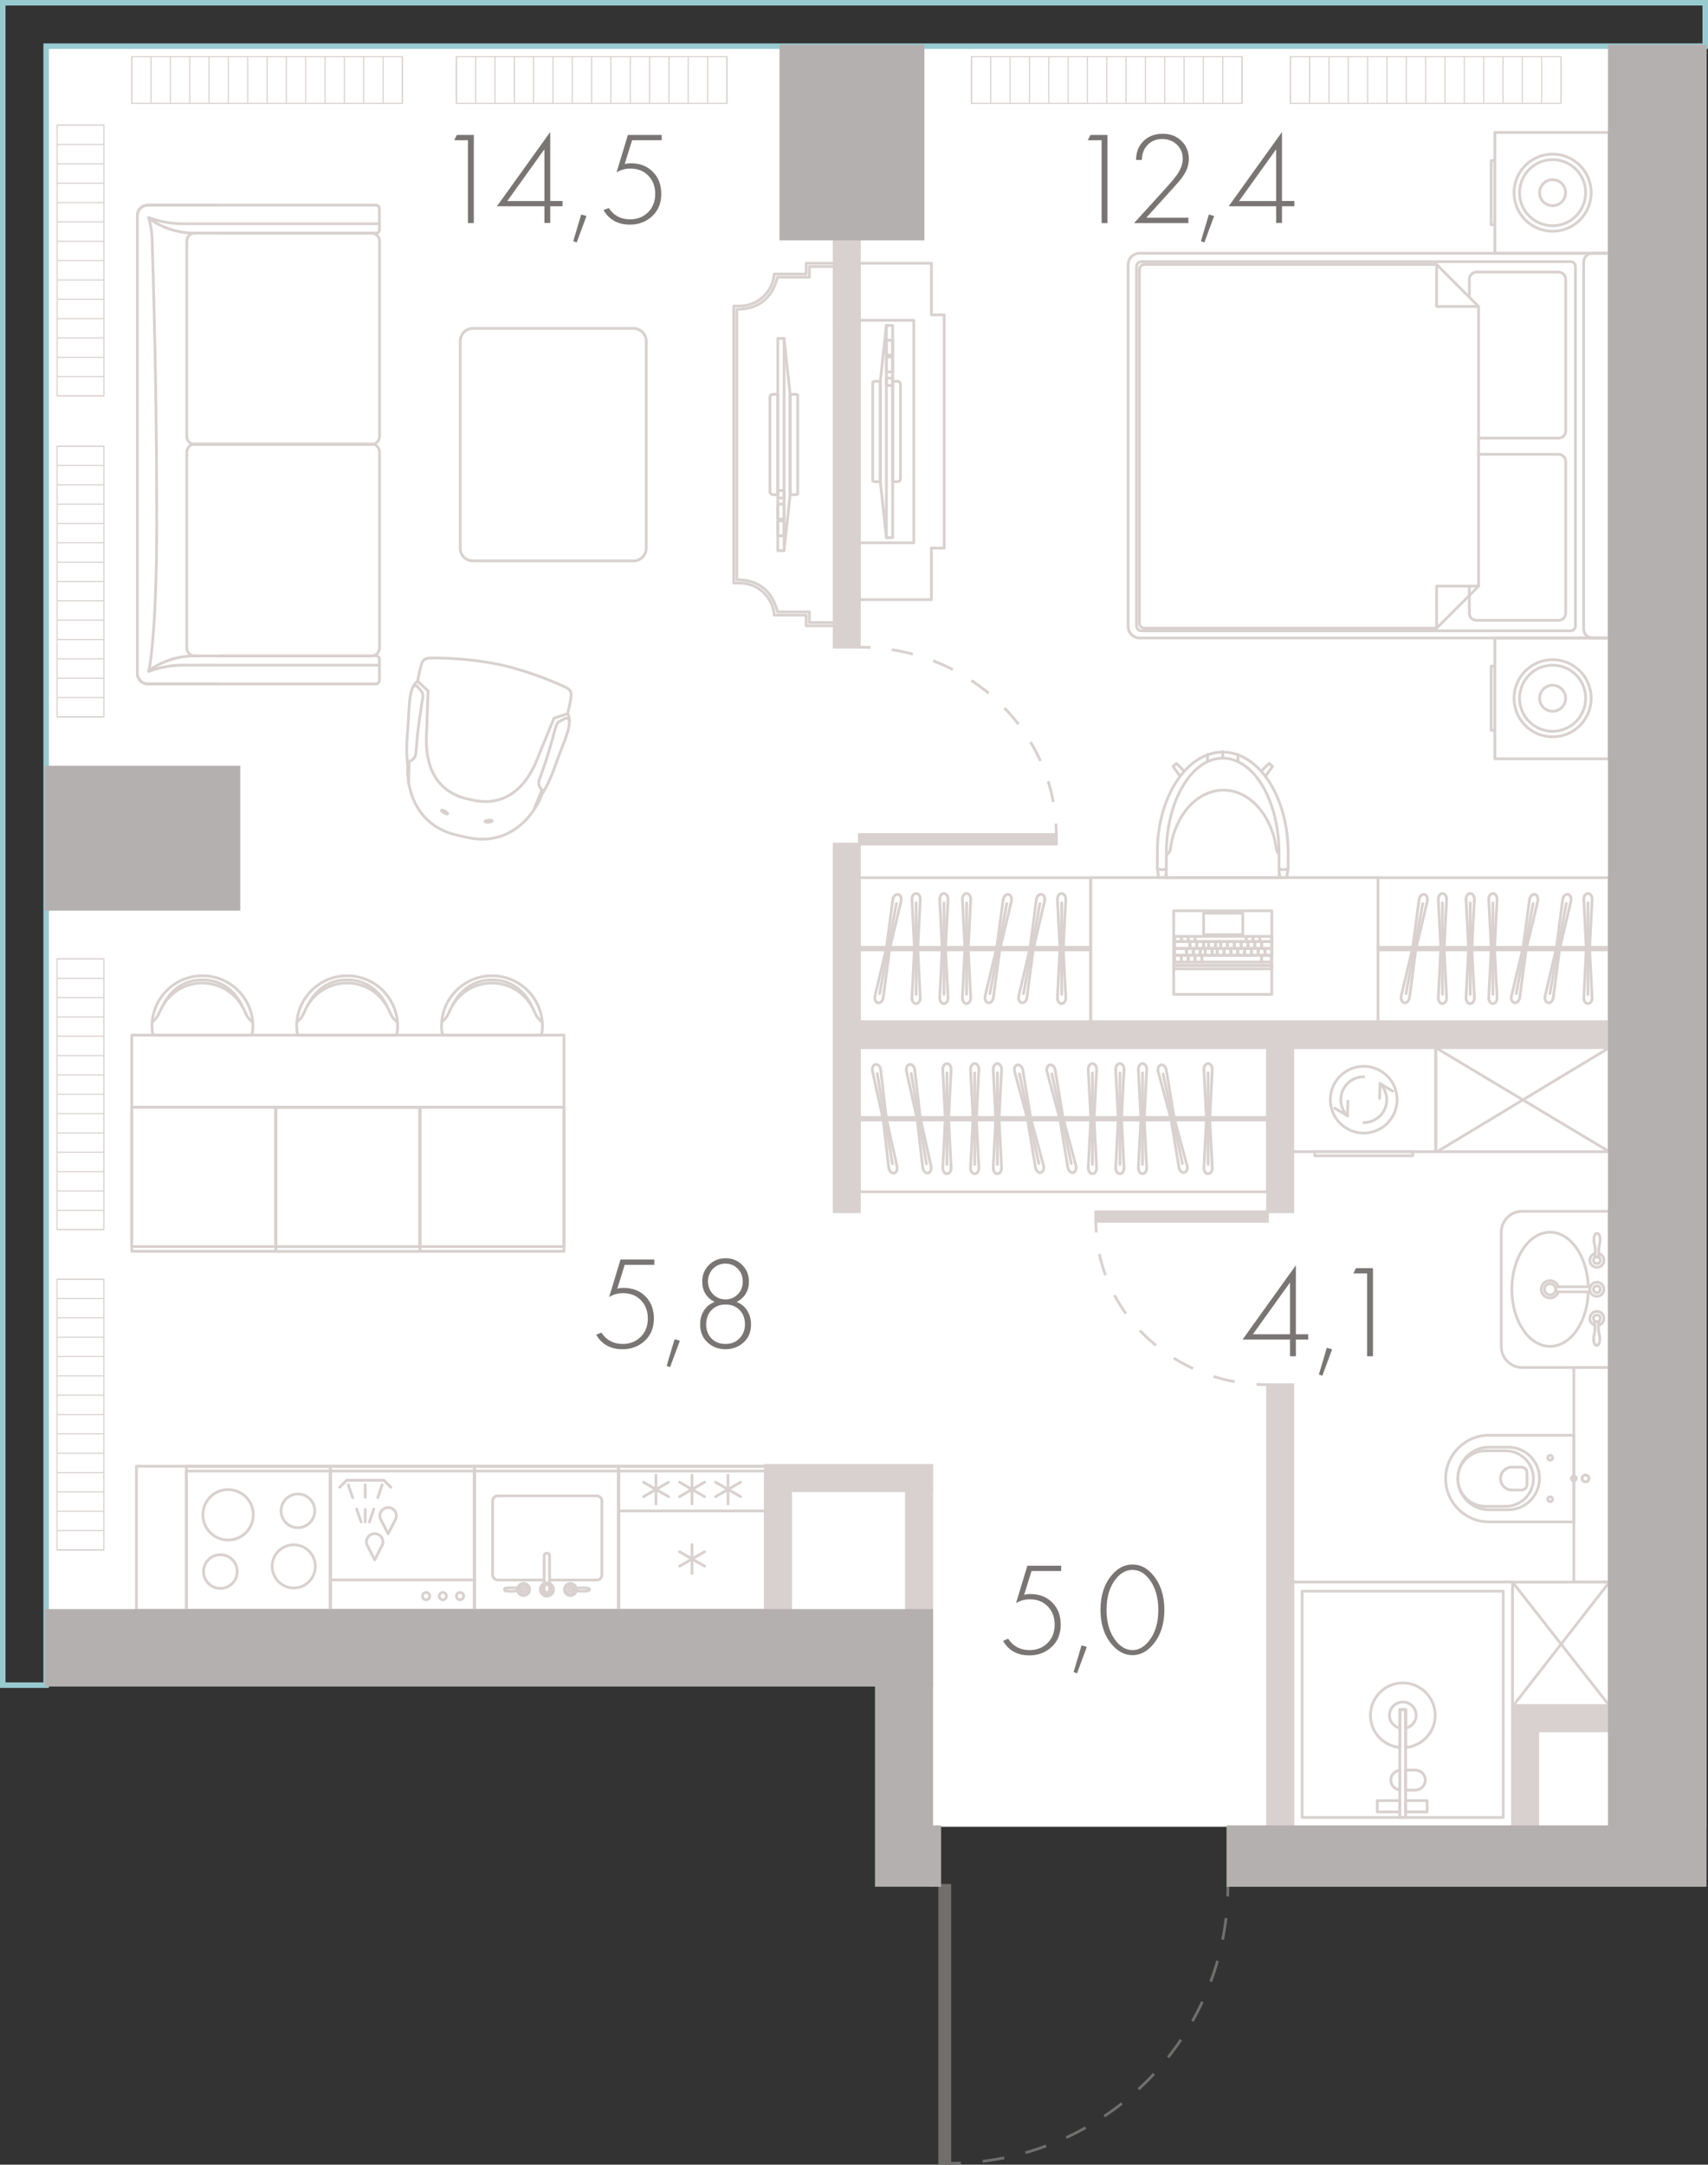 <?xml version="1.0" encoding="UTF-8"?> <svg xmlns="http://www.w3.org/2000/svg" xmlns:xlink="http://www.w3.org/1999/xlink" version="1.1" x="0px" y="0px" viewBox="0 0 155.08 196.49" xml:space="preserve"><rect x="0" y="0" width="155.08" height="196.49" fill="#333333" stroke="none"/> <g id="fon"> </g> <g id="flats"> <polygon id="fl_2" fill="#FFFFFF" points="4.19,4.19 4.19,147.39 84.59,147.39 84.59,165.82 146.12,165.82 146.12,154.82 146.12,154.82 146.12,4.19 "></polygon> </g> <g id="elevator"> </g> <g id="mebel"> <g> <path fill="none" stroke="#D8D1CF" stroke-width="0.25" stroke-linecap="round" stroke-linejoin="round" stroke-miterlimit="10" d=" M19.85,21.17l14.28,0c0.18,0,0.32-0.14,0.32-0.32v-1.91c0-0.18-0.14-0.32-0.32-0.32l-14.28,0l-0.95,0l-5.48,0 c-0.52,0-0.95,0.42-0.95,0.95l0,41.56c0,0.52,0.42,0.95,0.95,0.95l6.44,0"></path> <path fill="none" stroke="#D8D1CF" stroke-width="0.25" stroke-linecap="round" stroke-linejoin="round" stroke-miterlimit="10" d=" M19.85,59.53l14.28,0c0.18,0,0.32,0.14,0.32,0.32l0,1.91c0,0.18-0.14,0.32-0.32,0.32l-14.28,0H18.9l-5.48,0 c-0.52,0-0.95-0.42-0.95-0.95l0-41.56c0-0.52,0.42-0.95,0.95-0.95l6.44,0"></path> <path fill="none" stroke="#D8D1CF" stroke-width="0.25" stroke-linecap="round" stroke-linejoin="round" stroke-miterlimit="10" d=" M13.53,19.84c1.23,0.86,2.69,1.33,4.19,1.33c0.12,0,0.25,0,0.37-0.01"></path> <path fill="none" stroke="#D8D1CF" stroke-width="0.25" stroke-linecap="round" stroke-linejoin="round" stroke-miterlimit="10" d=" M18.09,59.54c-0.12-0.01-0.25-0.01-0.37-0.01c-1.5,0-2.96,0.46-4.19,1.33"></path> <path fill="none" stroke="#D8D1CF" stroke-width="0.25" stroke-linecap="round" stroke-linejoin="round" stroke-miterlimit="10" d=" M33.73,40.35l-16.04,0c-0.4,0-0.73-0.32-0.73-0.73l0-17.73c0-0.4,0.32-0.73,0.73-0.73l16.04,0c0.4,0,0.73,0.32,0.73,0.73l0,17.73 C34.45,40.02,34.13,40.35,33.73,40.35z"></path> <path fill="none" stroke="#D8D1CF" stroke-width="0.25" stroke-linecap="round" stroke-linejoin="round" stroke-miterlimit="10" d=" M33.73,59.54l-16.04,0c-0.4,0-0.73-0.33-0.73-0.73l0-17.78c0-0.4,0.33-0.73,0.73-0.73l16.04,0c0.4,0,0.73,0.33,0.73,0.73l0,17.78 C34.45,59.22,34.13,59.54,33.73,59.54z"></path> <path fill="none" stroke="#D8D1CF" stroke-width="0.25" stroke-linecap="round" stroke-linejoin="round" stroke-miterlimit="10" d=" M34.45,60.38l-12.24,0l-5.77,0l0,0c-1.01,0.02-2.01,0.21-2.95,0.57c0.22-0.74,0.74-4.85,0.74-13.37c0-8.52-0.14-17.04-0.41-25.55 c0,0,0,0,0,0c0-0.77-0.11-1.54-0.33-2.29c0.94,0.36,1.94,0.55,2.95,0.57l5.77,0l12.23,0"></path> </g> <g> <path fill="none" stroke="#D8D1CF" stroke-width="0.25" stroke-linecap="round" stroke-linejoin="round" stroke-miterlimit="10" d=" M146.11,22.99h-42.64c-0.57,0-1.04,0.47-1.04,1.04v32.84c0,0.57,0.47,1.04,1.04,1.04h42.64V22.99z"></path> <path fill="none" stroke="#D8D1CF" stroke-width="0.25" stroke-linecap="round" stroke-linejoin="round" stroke-miterlimit="10" d=" M142.6,57.26h-38.96c-0.25,0-0.45-0.2-0.45-0.45V24.2c0-0.25,0.2-0.45,0.45-0.45h38.96c0.25,0,0.45,0.2,0.45,0.45v32.61 C143.05,57.06,142.85,57.26,142.6,57.26z"></path> <path fill="none" stroke="#D8D1CF" stroke-width="0.25" stroke-linecap="round" stroke-linejoin="round" stroke-miterlimit="10" d=" M130.44,24.01H103.9c-0.24,0-0.44,0.2-0.44,0.44v32.13c0,0.24,0.2,0.44,0.44,0.44h26.54l3.81-3.81V27.82L130.44,24.01z"></path> <g> <rect x="135.73" y="12.02" fill="none" stroke="#D8D1CF" stroke-width="0.25" stroke-linecap="round" stroke-linejoin="round" stroke-miterlimit="10" width="10.38" height="10.97"></rect> <rect x="135.39" y="14.58" fill="none" stroke="#D8D1CF" stroke-width="0.25" stroke-linecap="round" stroke-linejoin="round" stroke-miterlimit="10" width="0.33" height="5.82"></rect> <path fill="none" stroke="#D8D1CF" stroke-width="0.25" stroke-linecap="round" stroke-linejoin="round" stroke-miterlimit="10" d=" M144.47,17.49c0-1.94-1.57-3.5-3.5-3.5c-1.93,0-3.5,1.57-3.5,3.5c0,1.94,1.57,3.5,3.5,3.5C142.9,20.99,144.47,19.43,144.47,17.49 "></path> <path fill="none" stroke="#D8D1CF" stroke-width="0.25" stroke-linecap="round" stroke-linejoin="round" stroke-miterlimit="10" d=" M143.97,17.49c0-1.66-1.34-3-3-3c-1.65,0-3,1.34-3,3c0,1.66,1.34,3,3,3C142.62,20.49,143.97,19.15,143.97,17.49"></path> <path fill="none" stroke="#D8D1CF" stroke-width="0.25" stroke-linecap="round" stroke-linejoin="round" stroke-miterlimit="10" d=" M142.15,17.49c0-0.65-0.53-1.18-1.18-1.18c-0.65,0-1.18,0.53-1.18,1.18c0,0.65,0.53,1.18,1.18,1.18 C141.62,18.67,142.15,18.14,142.15,17.49"></path> </g> <g> <rect x="135.73" y="57.91" fill="none" stroke="#D8D1CF" stroke-width="0.25" stroke-linecap="round" stroke-linejoin="round" stroke-miterlimit="10" width="10.38" height="10.97"></rect> <rect x="135.39" y="60.47" fill="none" stroke="#D8D1CF" stroke-width="0.25" stroke-linecap="round" stroke-linejoin="round" stroke-miterlimit="10" width="0.33" height="5.82"></rect> <path fill="none" stroke="#D8D1CF" stroke-width="0.25" stroke-linecap="round" stroke-linejoin="round" stroke-miterlimit="10" d=" M144.47,63.38c0-1.94-1.57-3.5-3.5-3.5c-1.93,0-3.5,1.57-3.5,3.5c0,1.94,1.57,3.5,3.5,3.5C142.9,66.89,144.47,65.32,144.47,63.38 "></path> <path fill="none" stroke="#D8D1CF" stroke-width="0.25" stroke-linecap="round" stroke-linejoin="round" stroke-miterlimit="10" d=" M143.97,63.38c0-1.66-1.34-3-3-3c-1.65,0-3,1.34-3,3c0,1.66,1.34,3,3,3C142.62,66.38,143.97,65.04,143.97,63.38"></path> <path fill="none" stroke="#D8D1CF" stroke-width="0.25" stroke-linecap="round" stroke-linejoin="round" stroke-miterlimit="10" d=" M142.15,63.38c0-0.65-0.53-1.18-1.18-1.18c-0.65,0-1.18,0.53-1.18,1.18c0,0.65,0.53,1.18,1.18,1.18 C141.62,64.57,142.15,64.04,142.15,63.38"></path> </g> <path fill="none" stroke="#D8D1CF" stroke-width="0.25" stroke-linecap="round" stroke-linejoin="round" stroke-miterlimit="10" d=" M146.11,22.99h-1.51c-0.45,0-0.81,0.36-0.81,0.81V57.1c0,0.45,0.36,0.81,0.81,0.81h1.51V22.99z"></path> <polyline fill="none" stroke="#D8D1CF" stroke-width="0.25" stroke-linecap="round" stroke-linejoin="round" stroke-miterlimit="10" points=" 134.25,27.82 130.44,27.82 130.44,24.01 "></polyline> <polyline fill="none" stroke="#D8D1CF" stroke-width="0.25" stroke-linecap="round" stroke-linejoin="round" stroke-miterlimit="10" points=" 134.25,53.2 130.44,53.2 130.44,57.01 "></polyline> <path fill="none" stroke="#D8D1CF" stroke-width="0.25" stroke-linecap="round" stroke-linejoin="round" stroke-miterlimit="10" d=" M133.41,26.93v-1.58c0-0.36,0.29-0.65,0.65-0.65h7.45c0.36,0,0.65,0.29,0.65,0.65v13.77c0,0.36-0.29,0.65-0.65,0.65h-7.26"></path> <path fill="none" stroke="#D8D1CF" stroke-width="0.25" stroke-linecap="round" stroke-linejoin="round" stroke-miterlimit="10" d=" M134.25,41.24h7.26c0.36,0,0.65,0.29,0.65,0.65v13.77c0,0.36-0.29,0.65-0.65,0.65h-7.45c-0.36,0-0.65-0.29-0.65-0.65V53.2"></path> </g> <g> <path fill="none" stroke="#D8D1CF" stroke-width="0.25" stroke-linecap="round" stroke-linejoin="round" stroke-miterlimit="10" d=" M42.94,50.91h14.58c0.64,0,1.15-0.52,1.15-1.15v-18.8c0-0.64-0.52-1.15-1.15-1.15H42.94c-0.64,0-1.15,0.52-1.15,1.15v18.8 C41.78,50.39,42.3,50.91,42.94,50.91z"></path> </g> <path fill="none" stroke="#D8D1CF" stroke-width="0.25" stroke-linecap="round" stroke-linejoin="round" stroke-miterlimit="10" d=" M73.2,23.9v0.97h-2.91l0,0.1c-0.17,1.58-1.51,2.81-3.13,2.81h-0.54v1.11h0v24.03h0.54c1.62,0,2.96,1.23,3.13,2.81l0,0.1h2.91v0.97 h2.54V30.21v-1.32V23.9H73.2z"></path> <path fill="none" stroke="#D8D1CF" stroke-width="0.25" stroke-linecap="round" stroke-linejoin="round" stroke-miterlimit="10" d=" M73.49,24.19v0.97h-2.9c-0.43,1.74-1.56,2.91-3.69,2.92V50.9h0v1.72c2.13,0.01,3.26,1.18,3.69,2.92h2.9v0.97h2.25v-4.79V50.9v-26.7 H73.49z"></path> <polygon fill="none" stroke="#D8D1CF" stroke-width="0.25" stroke-linecap="round" stroke-linejoin="round" stroke-miterlimit="10" points=" 85.73,28.58 84.57,28.58 84.57,23.9 78.03,23.9 78.03,54.43 84.57,54.43 84.57,49.75 85.73,49.75 "></polygon> <rect x="78.03" y="29.07" fill="none" stroke="#D8D1CF" stroke-width="0.25" stroke-linecap="round" stroke-linejoin="round" stroke-miterlimit="10" width="4.94" height="20.2"></rect> <g> <rect x="11.96" y="100.5" fill="none" stroke="#D8D1CF" stroke-width="0.25" stroke-linecap="round" stroke-linejoin="round" stroke-miterlimit="10" width="13.08" height="13.08"></rect> <rect x="11.96" y="100.5" fill="none" stroke="#D8D1CF" stroke-width="0.25" stroke-linecap="round" stroke-linejoin="round" stroke-miterlimit="10" width="13.08" height="12.65"></rect> <rect x="25.04" y="100.5" transform="matrix(-1 -1.224647e-16 1.224647e-16 -1 63.172 214.093)" fill="none" stroke="#D8D1CF" stroke-width="0.25" stroke-linecap="round" stroke-linejoin="round" stroke-miterlimit="10" width="13.08" height="13.08"></rect> <rect x="25.04" y="100.5" transform="matrix(-1 -1.224647e-16 1.224647e-16 -1 63.172 213.657)" fill="none" stroke="#D8D1CF" stroke-width="0.25" stroke-linecap="round" stroke-linejoin="round" stroke-miterlimit="10" width="13.08" height="12.65"></rect> <rect x="38.13" y="100.5" fill="none" stroke="#D8D1CF" stroke-width="0.25" stroke-linecap="round" stroke-linejoin="round" stroke-miterlimit="10" width="13.08" height="13.08"></rect> <rect x="38.13" y="100.5" fill="none" stroke="#D8D1CF" stroke-width="0.25" stroke-linecap="round" stroke-linejoin="round" stroke-miterlimit="10" width="13.08" height="12.65"></rect> <rect x="11.96" y="93.96" fill="none" stroke="#D8D1CF" stroke-width="0.25" stroke-linecap="round" stroke-linejoin="round" stroke-miterlimit="10" width="39.25" height="6.54"></rect> </g> <g> <path fill="none" stroke="#D8D1CF" stroke-width="0.25" stroke-linecap="round" stroke-linejoin="round" stroke-miterlimit="10" d=" M40.11,92.76c0.51-0.4,0.55-0.67,0.82-1.22c0.68-1.37,2.09-2.31,3.72-2.31l0.02,0c1.63,0,3.04,0.94,3.72,2.31 c0.28,0.56,0.31,0.83,0.84,1.24"></path> <path fill="none" stroke="#D8D1CF" stroke-width="0.25" stroke-linecap="round" stroke-linejoin="round" stroke-miterlimit="10" d=" M41.11,91.22c0.68-1.37,1.92-2.28,3.55-2.28l0.02,0c1.63,0,2.86,0.92,3.55,2.28"></path> <path fill="none" stroke="#D8D1CF" stroke-width="0.25" stroke-linecap="round" stroke-linejoin="round" stroke-miterlimit="10" d=" M49.17,93.96c0.05-0.26,0.08-0.53,0.08-0.81c0-2.53-2.05-4.58-4.58-4.58s-4.58,2.05-4.58,4.58c0,0.28,0.03,0.55,0.08,0.81H49.17z"></path> </g> <g> <path fill="none" stroke="#D8D1CF" stroke-width="0.25" stroke-linecap="round" stroke-linejoin="round" stroke-miterlimit="10" d=" M26.96,92.76c0.51-0.4,0.55-0.67,0.82-1.22c0.68-1.37,2.09-2.31,3.72-2.31l0.02,0c1.63,0,3.04,0.94,3.72,2.31 c0.28,0.56,0.31,0.83,0.84,1.24"></path> <path fill="none" stroke="#D8D1CF" stroke-width="0.25" stroke-linecap="round" stroke-linejoin="round" stroke-miterlimit="10" d=" M27.96,91.22c0.68-1.37,1.92-2.28,3.55-2.28l0.02,0c1.63,0,2.86,0.92,3.55,2.28"></path> <path fill="none" stroke="#D8D1CF" stroke-width="0.25" stroke-linecap="round" stroke-linejoin="round" stroke-miterlimit="10" d=" M36.02,93.96c0.05-0.26,0.08-0.53,0.08-0.81c0-2.53-2.05-4.58-4.58-4.58c-2.53,0-4.58,2.05-4.58,4.58c0,0.28,0.03,0.55,0.08,0.81 H36.02z"></path> </g> <g> <path fill="none" stroke="#D8D1CF" stroke-width="0.25" stroke-linecap="round" stroke-linejoin="round" stroke-miterlimit="10" d=" M13.82,92.76c0.51-0.4,0.55-0.67,0.82-1.22c0.68-1.37,2.09-2.31,3.72-2.31l0.02,0c1.63,0,3.04,0.94,3.72,2.31 c0.28,0.56,0.31,0.83,0.84,1.24"></path> <path fill="none" stroke="#D8D1CF" stroke-width="0.25" stroke-linecap="round" stroke-linejoin="round" stroke-miterlimit="10" d=" M14.82,91.22c0.68-1.37,1.92-2.28,3.55-2.28l0.02,0c1.63,0,2.86,0.92,3.55,2.28"></path> <path fill="none" stroke="#D8D1CF" stroke-width="0.25" stroke-linecap="round" stroke-linejoin="round" stroke-miterlimit="10" d=" M22.88,93.96c0.05-0.26,0.08-0.53,0.08-0.81c0-2.53-2.05-4.58-4.58-4.58c-2.53,0-4.58,2.05-4.58,4.58c0,0.28,0.03,0.55,0.08,0.81 H22.88z"></path> </g> <rect x="125.12" y="79.66" transform="matrix(-1 -1.224647e-16 1.224647e-16 -1 271.235 172.41)" fill="none" stroke="#D8D1CF" stroke-width="0.25" stroke-linecap="round" stroke-linejoin="round" stroke-miterlimit="10" width="21" height="13.08"></rect> <rect x="78.03" y="79.66" transform="matrix(-1 -1.224647e-16 1.224647e-16 -1 177.06 172.41)" fill="none" stroke="#D8D1CF" stroke-width="0.25" stroke-linecap="round" stroke-linejoin="round" stroke-miterlimit="10" width="21" height="13.08"></rect> <rect x="99.03" y="79.66" fill="none" stroke="#D8D1CF" stroke-width="0.25" stroke-linecap="round" stroke-linejoin="round" stroke-miterlimit="10" width="26.09" height="13.08"></rect> <rect x="130.36" y="95.1" fill="none" stroke="#D8D1CF" stroke-width="0.25" stroke-linecap="round" stroke-linejoin="round" stroke-miterlimit="10" width="15.75" height="9.44"></rect> <line fill="none" stroke="#D8D1CF" stroke-width="0.25" stroke-linecap="round" stroke-linejoin="round" stroke-miterlimit="10" x1="130.36" y1="95.1" x2="146.12" y2="104.54"></line> <line fill="none" stroke="#D8D1CF" stroke-width="0.25" stroke-linecap="round" stroke-linejoin="round" stroke-miterlimit="10" x1="146.12" y1="95.1" x2="130.48" y2="104.54"></line> <rect x="78.03" y="95.1" fill="none" stroke="#D8D1CF" stroke-width="0.25" stroke-linecap="round" stroke-linejoin="round" stroke-miterlimit="10" width="37.06" height="13.08"></rect> <g> <rect x="108.54" y="80.7" transform="matrix(-1.836970e-16 1 -1 -1.836970e-16 196.177 -25.868)" fill="none" stroke="#D8D1CF" stroke-width="0.25" stroke-linecap="round" stroke-linejoin="round" stroke-miterlimit="10" width="4.96" height="8.91"></rect> <rect x="109.71" y="84.49" transform="matrix(6.123234e-17 -1 1 6.123234e-17 22.076 199.969)" fill="none" stroke="#D8D1CF" stroke-width="0.25" stroke-linecap="round" stroke-linejoin="round" stroke-miterlimit="10" width="2.63" height="8.91"></rect> <rect x="110.87" y="83.33" transform="matrix(6.123234e-17 -1 1 6.123234e-17 23.234 198.811)" fill="none" stroke="#D8D1CF" stroke-width="0.25" stroke-linecap="round" stroke-linejoin="round" stroke-miterlimit="10" width="0.31" height="8.91"></rect> <rect x="109.12" y="86.71" fill="none" stroke="#D8D1CF" stroke-width="0.25" stroke-linecap="round" stroke-linejoin="round" stroke-miterlimit="10" width="5.42" height="0.61"></rect> <rect x="108.51" y="86.71" fill="none" stroke="#D8D1CF" stroke-width="0.25" stroke-linecap="round" stroke-linejoin="round" stroke-miterlimit="10" width="0.62" height="0.61"></rect> <rect x="107.89" y="86.71" fill="none" stroke="#D8D1CF" stroke-width="0.25" stroke-linecap="round" stroke-linejoin="round" stroke-miterlimit="10" width="0.62" height="0.61"></rect> <rect x="107.27" y="86.71" fill="none" stroke="#D8D1CF" stroke-width="0.25" stroke-linecap="round" stroke-linejoin="round" stroke-miterlimit="10" width="0.62" height="0.61"></rect> <rect x="106.65" y="86.71" fill="none" stroke="#D8D1CF" stroke-width="0.25" stroke-linecap="round" stroke-linejoin="round" stroke-miterlimit="10" width="0.61" height="0.61"></rect> <rect x="114.55" y="86.71" fill="none" stroke="#D8D1CF" stroke-width="0.25" stroke-linecap="round" stroke-linejoin="round" stroke-miterlimit="10" width="0.87" height="0.61"></rect> <rect x="106.65" y="86.09" fill="none" stroke="#D8D1CF" stroke-width="0.25" stroke-linecap="round" stroke-linejoin="round" stroke-miterlimit="10" width="1.08" height="0.62"></rect> <rect x="106.65" y="85.47" fill="none" stroke="#D8D1CF" stroke-width="0.25" stroke-linecap="round" stroke-linejoin="round" stroke-miterlimit="10" width="1.39" height="0.62"></rect> <rect x="108.04" y="85.47" transform="matrix(-1 -1.224647e-16 1.224647e-16 -1 216.701 171.552)" fill="none" stroke="#D8D1CF" stroke-width="0.25" stroke-linecap="round" stroke-linejoin="round" stroke-miterlimit="10" width="0.62" height="0.62"></rect> <rect x="108.66" y="85.47" fill="none" stroke="#D8D1CF" stroke-width="0.25" stroke-linecap="round" stroke-linejoin="round" stroke-miterlimit="10" width="0.62" height="0.62"></rect> <rect x="109.28" y="85.47" transform="matrix(-1 -1.224647e-16 1.224647e-16 -1 219.024 171.552)" fill="none" stroke="#D8D1CF" stroke-width="0.25" stroke-linecap="round" stroke-linejoin="round" stroke-miterlimit="10" width="0.46" height="0.62"></rect> <rect x="109.74" y="85.47" fill="none" stroke="#D8D1CF" stroke-width="0.25" stroke-linecap="round" stroke-linejoin="round" stroke-miterlimit="10" width="0.62" height="0.62"></rect> <rect x="110.36" y="85.47" transform="matrix(-1 -1.224647e-16 1.224647e-16 -1 221.193 171.552)" fill="none" stroke="#D8D1CF" stroke-width="0.25" stroke-linecap="round" stroke-linejoin="round" stroke-miterlimit="10" width="0.46" height="0.62"></rect> <rect x="110.83" y="85.47" fill="none" stroke="#D8D1CF" stroke-width="0.25" stroke-linecap="round" stroke-linejoin="round" stroke-miterlimit="10" width="0.62" height="0.62"></rect> <rect x="111.45" y="85.47" transform="matrix(-1 -1.224647e-16 1.224647e-16 -1 223.517 171.552)" fill="none" stroke="#D8D1CF" stroke-width="0.25" stroke-linecap="round" stroke-linejoin="round" stroke-miterlimit="10" width="0.62" height="0.62"></rect> <rect x="112.07" y="85.47" fill="none" stroke="#D8D1CF" stroke-width="0.25" stroke-linecap="round" stroke-linejoin="round" stroke-miterlimit="10" width="0.62" height="0.62"></rect> <rect x="112.69" y="85.47" transform="matrix(-1 -1.224647e-16 1.224647e-16 -1 225.996 171.552)" fill="none" stroke="#D8D1CF" stroke-width="0.25" stroke-linecap="round" stroke-linejoin="round" stroke-miterlimit="10" width="0.62" height="0.62"></rect> <rect x="113.31" y="85.47" fill="none" stroke="#D8D1CF" stroke-width="0.25" stroke-linecap="round" stroke-linejoin="round" stroke-miterlimit="10" width="0.62" height="0.62"></rect> <rect x="113.93" y="85.47" transform="matrix(-1 -1.224647e-16 1.224647e-16 -1 228.475 171.552)" fill="none" stroke="#D8D1CF" stroke-width="0.25" stroke-linecap="round" stroke-linejoin="round" stroke-miterlimit="10" width="0.62" height="0.62"></rect> <rect x="114.55" y="85.47" fill="none" stroke="#D8D1CF" stroke-width="0.25" stroke-linecap="round" stroke-linejoin="round" stroke-miterlimit="10" width="0.93" height="0.62"></rect> <rect x="107.73" y="86.09" transform="matrix(-1 -1.224647e-16 1.224647e-16 -1 216.081 172.792)" fill="none" stroke="#D8D1CF" stroke-width="0.25" stroke-linecap="round" stroke-linejoin="round" stroke-miterlimit="10" width="0.62" height="0.62"></rect> <rect x="108.35" y="86.09" fill="none" stroke="#D8D1CF" stroke-width="0.25" stroke-linecap="round" stroke-linejoin="round" stroke-miterlimit="10" width="0.62" height="0.62"></rect> <rect x="108.97" y="86.09" transform="matrix(-1 -1.224647e-16 1.224647e-16 -1 218.405 172.792)" fill="none" stroke="#D8D1CF" stroke-width="0.25" stroke-linecap="round" stroke-linejoin="round" stroke-miterlimit="10" width="0.46" height="0.62"></rect> <rect x="109.43" y="86.09" fill="none" stroke="#D8D1CF" stroke-width="0.25" stroke-linecap="round" stroke-linejoin="round" stroke-miterlimit="10" width="0.62" height="0.62"></rect> <rect x="110.05" y="86.09" transform="matrix(-1 -1.224647e-16 1.224647e-16 -1 220.573 172.792)" fill="none" stroke="#D8D1CF" stroke-width="0.25" stroke-linecap="round" stroke-linejoin="round" stroke-miterlimit="10" width="0.46" height="0.62"></rect> <rect x="110.52" y="86.09" fill="none" stroke="#D8D1CF" stroke-width="0.25" stroke-linecap="round" stroke-linejoin="round" stroke-miterlimit="10" width="0.62" height="0.62"></rect> <rect x="111.14" y="86.09" transform="matrix(-1 -1.224647e-16 1.224647e-16 -1 222.898 172.792)" fill="none" stroke="#D8D1CF" stroke-width="0.25" stroke-linecap="round" stroke-linejoin="round" stroke-miterlimit="10" width="0.62" height="0.62"></rect> <rect x="111.76" y="86.09" fill="none" stroke="#D8D1CF" stroke-width="0.25" stroke-linecap="round" stroke-linejoin="round" stroke-miterlimit="10" width="0.62" height="0.62"></rect> <rect x="112.38" y="86.09" transform="matrix(-1 -1.224647e-16 1.224647e-16 -1 225.376 172.792)" fill="none" stroke="#D8D1CF" stroke-width="0.25" stroke-linecap="round" stroke-linejoin="round" stroke-miterlimit="10" width="0.62" height="0.62"></rect> <rect x="113" y="86.09" fill="none" stroke="#D8D1CF" stroke-width="0.25" stroke-linecap="round" stroke-linejoin="round" stroke-miterlimit="10" width="0.62" height="0.62"></rect> <rect x="113.62" y="86.09" transform="matrix(-1 -1.224647e-16 1.224647e-16 -1 227.855 172.792)" fill="none" stroke="#D8D1CF" stroke-width="0.25" stroke-linecap="round" stroke-linejoin="round" stroke-miterlimit="10" width="0.62" height="0.62"></rect> <rect x="114.24" y="86.09" fill="none" stroke="#D8D1CF" stroke-width="0.25" stroke-linecap="round" stroke-linejoin="round" stroke-miterlimit="10" width="0.62" height="0.62"></rect> <rect x="114.86" y="86.09" transform="matrix(-1 -1.224647e-16 1.224647e-16 -1 230.334 172.792)" fill="none" stroke="#D8D1CF" stroke-width="0.25" stroke-linecap="round" stroke-linejoin="round" stroke-miterlimit="10" width="0.62" height="0.62"></rect> <rect x="109.28" y="82.89" fill="none" stroke="#D8D1CF" stroke-width="0.25" stroke-linecap="round" stroke-linejoin="round" stroke-miterlimit="10" width="3.56" height="1.95"></rect> <rect x="106.65" y="85" fill="none" stroke="#D8D1CF" stroke-width="0.25" stroke-linecap="round" stroke-linejoin="round" stroke-miterlimit="10" width="0.62" height="0.46"></rect> <rect x="107.27" y="85" fill="none" stroke="#D8D1CF" stroke-width="0.25" stroke-linecap="round" stroke-linejoin="round" stroke-miterlimit="10" width="0.62" height="0.46"></rect> <rect x="107.89" y="85" fill="none" stroke="#D8D1CF" stroke-width="0.25" stroke-linecap="round" stroke-linejoin="round" stroke-miterlimit="10" width="0.62" height="0.46"></rect> <rect x="108.51" y="85" fill="none" stroke="#D8D1CF" stroke-width="0.25" stroke-linecap="round" stroke-linejoin="round" stroke-miterlimit="10" width="4.65" height="0.46"></rect> <rect x="113.15" y="85" fill="none" stroke="#D8D1CF" stroke-width="0.25" stroke-linecap="round" stroke-linejoin="round" stroke-miterlimit="10" width="0.62" height="0.46"></rect> <rect x="113.77" y="85" fill="none" stroke="#D8D1CF" stroke-width="0.25" stroke-linecap="round" stroke-linejoin="round" stroke-miterlimit="10" width="0.62" height="0.46"></rect> <rect x="114.39" y="85" fill="none" stroke="#D8D1CF" stroke-width="0.25" stroke-linecap="round" stroke-linejoin="round" stroke-miterlimit="10" width="1.08" height="0.46"></rect> </g> <g> <g> <g> <path fill="none" stroke="#D8D1CF" stroke-width="0.25" stroke-linecap="round" stroke-linejoin="round" stroke-miterlimit="10" d=" M96.01,90.58l0.23-4.49l-0.23-4.47c0-0.29,0.17-0.52,0.38-0.52s0.38,0.23,0.38,0.52l-0.23,4.49l0.23,4.47 c0,0.29-0.17,0.52-0.38,0.52C96.18,91.11,96.01,90.87,96.01,90.58z"></path> <line fill="none" stroke="#D8D1CF" stroke-width="0.25" stroke-linecap="round" stroke-linejoin="round" stroke-miterlimit="10" x1="96.4" y1="90.26" x2="96.4" y2="81.95"></line> <line fill="none" stroke="#D8D1CF" stroke-width="0.25" stroke-linecap="round" stroke-linejoin="round" stroke-miterlimit="10" x1="96.24" y1="86.1" x2="96.55" y2="86.1"></line> </g> <g> <path fill="none" stroke="#D8D1CF" stroke-width="0.25" stroke-linecap="round" stroke-linejoin="round" stroke-miterlimit="10" d=" M82.8,90.58l0.23-4.49l-0.23-4.47c0-0.29,0.17-0.52,0.38-0.52s0.38,0.23,0.38,0.52l-0.23,4.49l0.23,4.47 c0,0.29-0.17,0.52-0.38,0.52C82.97,91.11,82.8,90.87,82.8,90.58z"></path> <line fill="none" stroke="#D8D1CF" stroke-width="0.25" stroke-linecap="round" stroke-linejoin="round" stroke-miterlimit="10" x1="83.18" y1="90.26" x2="83.18" y2="81.95"></line> <line fill="none" stroke="#D8D1CF" stroke-width="0.25" stroke-linecap="round" stroke-linejoin="round" stroke-miterlimit="10" x1="83.03" y1="86.1" x2="83.34" y2="86.1"></line> </g> <g> <path fill="none" stroke="#D8D1CF" stroke-width="0.25" stroke-linecap="round" stroke-linejoin="round" stroke-miterlimit="10" d=" M79.44,90.44l1.04-4.37l0.59-4.44c0.05-0.28,0.26-0.48,0.47-0.45c0.21,0.04,0.33,0.3,0.28,0.59l-1.04,4.37l-0.59,4.44 c-0.05,0.28-0.26,0.48-0.47,0.45C79.51,90.99,79.38,90.72,79.44,90.44z"></path> <line fill="none" stroke="#D8D1CF" stroke-width="0.25" stroke-linecap="round" stroke-linejoin="round" stroke-miterlimit="10" x1="79.87" y1="90.19" x2="81.39" y2="82.02"></line> <line fill="none" stroke="#D8D1CF" stroke-width="0.25" stroke-linecap="round" stroke-linejoin="round" stroke-miterlimit="10" x1="80.48" y1="86.07" x2="80.78" y2="86.13"></line> </g> <g> <path fill="none" stroke="#D8D1CF" stroke-width="0.25" stroke-linecap="round" stroke-linejoin="round" stroke-miterlimit="10" d=" M85.32,90.58l0.23-4.49l-0.23-4.47c0-0.29,0.17-0.52,0.38-0.52s0.38,0.23,0.38,0.52l-0.23,4.49l0.23,4.47 c0,0.29-0.17,0.52-0.38,0.52C85.49,91.11,85.32,90.87,85.32,90.58z"></path> <line fill="none" stroke="#D8D1CF" stroke-width="0.25" stroke-linecap="round" stroke-linejoin="round" stroke-miterlimit="10" x1="85.71" y1="90.26" x2="85.71" y2="81.95"></line> <line fill="none" stroke="#D8D1CF" stroke-width="0.25" stroke-linecap="round" stroke-linejoin="round" stroke-miterlimit="10" x1="85.55" y1="86.1" x2="85.86" y2="86.1"></line> </g> <g> <path fill="none" stroke="#D8D1CF" stroke-width="0.25" stroke-linecap="round" stroke-linejoin="round" stroke-miterlimit="10" d=" M87.38,90.58l0.23-4.49l-0.23-4.47c0-0.29,0.17-0.52,0.38-0.52s0.38,0.23,0.38,0.52l-0.23,4.49l0.23,4.47 c0,0.29-0.17,0.52-0.38,0.52C87.55,91.11,87.38,90.87,87.38,90.58z"></path> <line fill="none" stroke="#D8D1CF" stroke-width="0.25" stroke-linecap="round" stroke-linejoin="round" stroke-miterlimit="10" x1="87.76" y1="90.26" x2="87.76" y2="81.95"></line> <line fill="none" stroke="#D8D1CF" stroke-width="0.25" stroke-linecap="round" stroke-linejoin="round" stroke-miterlimit="10" x1="87.61" y1="86.1" x2="87.92" y2="86.1"></line> </g> <g> <path fill="none" stroke="#D8D1CF" stroke-width="0.25" stroke-linecap="round" stroke-linejoin="round" stroke-miterlimit="10" d=" M89.44,90.44l1.05-4.37l0.6-4.44c0.05-0.28,0.27-0.48,0.47-0.45s0.33,0.3,0.28,0.59l-1.05,4.37l-0.6,4.44 c-0.05,0.28-0.27,0.48-0.47,0.45C89.51,90.98,89.39,90.72,89.44,90.44z"></path> <line fill="none" stroke="#D8D1CF" stroke-width="0.25" stroke-linecap="round" stroke-linejoin="round" stroke-miterlimit="10" x1="89.88" y1="90.19" x2="91.41" y2="82.02"></line> <line fill="none" stroke="#D8D1CF" stroke-width="0.25" stroke-linecap="round" stroke-linejoin="round" stroke-miterlimit="10" x1="90.5" y1="86.07" x2="90.8" y2="86.13"></line> </g> <g> <path fill="none" stroke="#D8D1CF" stroke-width="0.25" stroke-linecap="round" stroke-linejoin="round" stroke-miterlimit="10" d=" M92.49,90.44l1.03-4.37l0.58-4.44c0.05-0.29,0.26-0.49,0.47-0.45s0.33,0.3,0.28,0.58l-1.03,4.37l-0.58,4.44 c-0.05,0.29-0.26,0.49-0.47,0.45C92.57,90.99,92.44,90.73,92.49,90.44z"></path> <line fill="none" stroke="#D8D1CF" stroke-width="0.25" stroke-linecap="round" stroke-linejoin="round" stroke-miterlimit="10" x1="92.93" y1="90.19" x2="94.42" y2="82.02"></line> <line fill="none" stroke="#D8D1CF" stroke-width="0.25" stroke-linecap="round" stroke-linejoin="round" stroke-miterlimit="10" x1="93.52" y1="86.07" x2="93.83" y2="86.13"></line> </g> </g> <g> <line fill="none" stroke="#D8D1CF" stroke-width="0.25" stroke-linecap="round" stroke-linejoin="round" stroke-miterlimit="10" x1="99.03" y1="85.99" x2="78.03" y2="85.99"></line> <line fill="none" stroke="#D8D1CF" stroke-width="0.25" stroke-linecap="round" stroke-linejoin="round" stroke-miterlimit="10" x1="78.03" y1="86.22" x2="99.03" y2="86.22"></line> </g> </g> <g> <g> <g> <path fill="none" stroke="#D8D1CF" stroke-width="0.25" stroke-linecap="round" stroke-linejoin="round" stroke-miterlimit="10" d=" M98.81,106.02l0.23-4.49l-0.23-4.47c0-0.29,0.17-0.52,0.38-0.52s0.38,0.23,0.38,0.52l-0.23,4.49l0.23,4.47 c0,0.29-0.17,0.52-0.38,0.52C98.98,106.55,98.81,106.31,98.81,106.02z"></path> <line fill="none" stroke="#D8D1CF" stroke-width="0.25" stroke-linecap="round" stroke-linejoin="round" stroke-miterlimit="10" x1="99.19" y1="105.7" x2="99.19" y2="97.39"></line> <line fill="none" stroke="#D8D1CF" stroke-width="0.25" stroke-linecap="round" stroke-linejoin="round" stroke-miterlimit="10" x1="99.04" y1="101.54" x2="99.35" y2="101.54"></line> </g> <g> <path fill="none" stroke="#D8D1CF" stroke-width="0.25" stroke-linecap="round" stroke-linejoin="round" stroke-miterlimit="10" d=" M85.6,106.02l0.23-4.49l-0.23-4.47c0-0.29,0.17-0.52,0.38-0.52s0.38,0.23,0.38,0.52l-0.23,4.49l0.23,4.47 c0,0.29-0.17,0.52-0.38,0.52C85.77,106.55,85.6,106.31,85.6,106.02z"></path> <line fill="none" stroke="#D8D1CF" stroke-width="0.25" stroke-linecap="round" stroke-linejoin="round" stroke-miterlimit="10" x1="85.98" y1="105.7" x2="85.98" y2="97.39"></line> <line fill="none" stroke="#D8D1CF" stroke-width="0.25" stroke-linecap="round" stroke-linejoin="round" stroke-miterlimit="10" x1="85.82" y1="101.54" x2="86.13" y2="101.54"></line> </g> <g> <path fill="none" stroke="#D8D1CF" stroke-width="0.25" stroke-linecap="round" stroke-linejoin="round" stroke-miterlimit="10" d=" M83.79,106.03l-0.52-4.46l-0.97-4.37c-0.05-0.29,0.08-0.55,0.29-0.58c0.21-0.04,0.42,0.17,0.46,0.45l0.52,4.46l0.97,4.37 c0.05,0.29-0.08,0.55-0.29,0.58C84.05,106.51,83.84,106.31,83.79,106.03z"></path> <line fill="none" stroke="#D8D1CF" stroke-width="0.25" stroke-linecap="round" stroke-linejoin="round" stroke-miterlimit="10" x1="84.12" y1="105.64" x2="82.74" y2="97.45"></line> <line fill="none" stroke="#D8D1CF" stroke-width="0.25" stroke-linecap="round" stroke-linejoin="round" stroke-miterlimit="10" x1="83.27" y1="101.56" x2="83.58" y2="101.51"></line> </g> <g> <path fill="none" stroke="#D8D1CF" stroke-width="0.25" stroke-linecap="round" stroke-linejoin="round" stroke-miterlimit="10" d=" M80.7,106.03l-0.52-4.46l-0.97-4.37c-0.05-0.29,0.08-0.55,0.29-0.58c0.21-0.04,0.42,0.17,0.46,0.45l0.52,4.46l0.97,4.37 c0.05,0.29-0.08,0.55-0.29,0.58C80.96,106.51,80.75,106.31,80.7,106.03z"></path> <line fill="none" stroke="#D8D1CF" stroke-width="0.25" stroke-linecap="round" stroke-linejoin="round" stroke-miterlimit="10" x1="81.03" y1="105.64" x2="79.65" y2="97.45"></line> <line fill="none" stroke="#D8D1CF" stroke-width="0.25" stroke-linecap="round" stroke-linejoin="round" stroke-miterlimit="10" x1="80.18" y1="101.56" x2="80.49" y2="101.51"></line> </g> <g> <path fill="none" stroke="#D8D1CF" stroke-width="0.25" stroke-linecap="round" stroke-linejoin="round" stroke-miterlimit="10" d=" M88.12,106.02l0.23-4.49l-0.23-4.47c0-0.29,0.17-0.52,0.38-0.52s0.38,0.23,0.38,0.52l-0.23,4.49l0.23,4.47 c0,0.29-0.17,0.52-0.38,0.52C88.29,106.55,88.12,106.31,88.12,106.02z"></path> <line fill="none" stroke="#D8D1CF" stroke-width="0.25" stroke-linecap="round" stroke-linejoin="round" stroke-miterlimit="10" x1="88.5" y1="105.7" x2="88.5" y2="97.39"></line> <line fill="none" stroke="#D8D1CF" stroke-width="0.25" stroke-linecap="round" stroke-linejoin="round" stroke-miterlimit="10" x1="88.35" y1="101.54" x2="88.66" y2="101.54"></line> </g> <g> <path fill="none" stroke="#D8D1CF" stroke-width="0.25" stroke-linecap="round" stroke-linejoin="round" stroke-miterlimit="10" d=" M90.18,106.02l0.23-4.49l-0.23-4.47c0-0.29,0.17-0.52,0.38-0.52s0.38,0.23,0.38,0.52l-0.23,4.49l0.23,4.47 c0,0.29-0.17,0.52-0.38,0.52C90.35,106.55,90.18,106.31,90.18,106.02z"></path> <line fill="none" stroke="#D8D1CF" stroke-width="0.25" stroke-linecap="round" stroke-linejoin="round" stroke-miterlimit="10" x1="90.56" y1="105.7" x2="90.56" y2="97.39"></line> <line fill="none" stroke="#D8D1CF" stroke-width="0.25" stroke-linecap="round" stroke-linejoin="round" stroke-miterlimit="10" x1="90.4" y1="101.54" x2="90.71" y2="101.54"></line> </g> <g> <path fill="none" stroke="#D8D1CF" stroke-width="0.25" stroke-linecap="round" stroke-linejoin="round" stroke-miterlimit="10" d=" M101.3,106.02l0.23-4.49l-0.23-4.47c0-0.29,0.17-0.52,0.38-0.52s0.38,0.23,0.38,0.52l-0.23,4.49l0.23,4.47 c0,0.29-0.17,0.52-0.38,0.52C101.47,106.55,101.3,106.31,101.3,106.02z"></path> <line fill="none" stroke="#D8D1CF" stroke-width="0.25" stroke-linecap="round" stroke-linejoin="round" stroke-miterlimit="10" x1="101.69" y1="105.7" x2="101.69" y2="97.39"></line> <line fill="none" stroke="#D8D1CF" stroke-width="0.25" stroke-linecap="round" stroke-linejoin="round" stroke-miterlimit="10" x1="101.53" y1="101.54" x2="101.84" y2="101.54"></line> </g> <g> <path fill="none" stroke="#D8D1CF" stroke-width="0.25" stroke-linecap="round" stroke-linejoin="round" stroke-miterlimit="10" d=" M103.36,106.02l0.23-4.49l-0.23-4.47c0-0.29,0.17-0.52,0.38-0.52s0.38,0.23,0.38,0.52l-0.23,4.49l0.23,4.47 c0,0.29-0.17,0.52-0.38,0.52C103.53,106.55,103.36,106.31,103.36,106.02z"></path> <line fill="none" stroke="#D8D1CF" stroke-width="0.25" stroke-linecap="round" stroke-linejoin="round" stroke-miterlimit="10" x1="103.74" y1="105.7" x2="103.74" y2="97.39"></line> <line fill="none" stroke="#D8D1CF" stroke-width="0.25" stroke-linecap="round" stroke-linejoin="round" stroke-miterlimit="10" x1="103.59" y1="101.54" x2="103.9" y2="101.54"></line> </g> <g> <path fill="none" stroke="#D8D1CF" stroke-width="0.25" stroke-linecap="round" stroke-linejoin="round" stroke-miterlimit="10" d=" M109.31,106.02l0.23-4.49l-0.23-4.47c0-0.29,0.17-0.52,0.38-0.52s0.38,0.23,0.38,0.52l-0.23,4.49l0.23,4.47 c0,0.29-0.17,0.52-0.38,0.52C109.48,106.55,109.31,106.31,109.31,106.02z"></path> <line fill="none" stroke="#D8D1CF" stroke-width="0.25" stroke-linecap="round" stroke-linejoin="round" stroke-miterlimit="10" x1="109.69" y1="105.7" x2="109.69" y2="97.39"></line> <line fill="none" stroke="#D8D1CF" stroke-width="0.25" stroke-linecap="round" stroke-linejoin="round" stroke-miterlimit="10" x1="109.54" y1="101.54" x2="109.85" y2="101.54"></line> </g> <g> <path fill="none" stroke="#D8D1CF" stroke-width="0.25" stroke-linecap="round" stroke-linejoin="round" stroke-miterlimit="10" d=" M94.02,106l-0.73-4.43l-1.17-4.32c-0.06-0.28,0.06-0.55,0.26-0.59s0.42,0.15,0.48,0.43l0.73,4.43l1.17,4.32 c0.06,0.28-0.06,0.55-0.26,0.59C94.29,106.48,94.08,106.29,94.02,106z"></path> <line fill="none" stroke="#D8D1CF" stroke-width="0.25" stroke-linecap="round" stroke-linejoin="round" stroke-miterlimit="10" x1="94.32" y1="105.61" x2="92.56" y2="97.48"></line> <line fill="none" stroke="#D8D1CF" stroke-width="0.25" stroke-linecap="round" stroke-linejoin="round" stroke-miterlimit="10" x1="93.29" y1="101.57" x2="93.59" y2="101.5"></line> </g> <g> <path fill="none" stroke="#D8D1CF" stroke-width="0.25" stroke-linecap="round" stroke-linejoin="round" stroke-miterlimit="10" d=" M96.96,106l-0.73-4.43l-1.17-4.32c-0.06-0.28,0.06-0.55,0.26-0.59c0.21-0.04,0.42,0.15,0.48,0.43l0.73,4.43l1.17,4.32 c0.06,0.28-0.06,0.55-0.26,0.59C97.24,106.48,97.02,106.29,96.96,106z"></path> <line fill="none" stroke="#D8D1CF" stroke-width="0.25" stroke-linecap="round" stroke-linejoin="round" stroke-miterlimit="10" x1="97.27" y1="105.61" x2="95.51" y2="97.48"></line> <line fill="none" stroke="#D8D1CF" stroke-width="0.25" stroke-linecap="round" stroke-linejoin="round" stroke-miterlimit="10" x1="96.23" y1="101.57" x2="96.54" y2="101.5"></line> </g> <g> <path fill="none" stroke="#D8D1CF" stroke-width="0.25" stroke-linecap="round" stroke-linejoin="round" stroke-miterlimit="10" d=" M107.05,106l-0.73-4.43l-1.17-4.32c-0.06-0.28,0.06-0.55,0.26-0.59c0.21-0.04,0.42,0.15,0.48,0.43l0.73,4.43l1.17,4.32 c0.06,0.28-0.06,0.55-0.26,0.59C107.33,106.48,107.12,106.29,107.05,106z"></path> <line fill="none" stroke="#D8D1CF" stroke-width="0.25" stroke-linecap="round" stroke-linejoin="round" stroke-miterlimit="10" x1="107.36" y1="105.61" x2="105.6" y2="97.48"></line> <line fill="none" stroke="#D8D1CF" stroke-width="0.25" stroke-linecap="round" stroke-linejoin="round" stroke-miterlimit="10" x1="106.33" y1="101.57" x2="106.63" y2="101.5"></line> </g> </g> <g> <line fill="none" stroke="#D8D1CF" stroke-width="0.25" stroke-linecap="round" stroke-linejoin="round" stroke-miterlimit="10" x1="115.09" y1="101.43" x2="78.03" y2="101.43"></line> <line fill="none" stroke="#D8D1CF" stroke-width="0.25" stroke-linecap="round" stroke-linejoin="round" stroke-miterlimit="10" x1="78.03" y1="101.66" x2="115.09" y2="101.66"></line> </g> </g> <g> <g> <g> <path fill="none" stroke="#D8D1CF" stroke-width="0.25" stroke-linecap="round" stroke-linejoin="round" stroke-miterlimit="10" d=" M143.8,90.58l0.23-4.49l-0.23-4.47c0-0.29,0.17-0.52,0.38-0.52c0.21,0,0.38,0.23,0.38,0.52l-0.23,4.49l0.23,4.47 c0,0.29-0.17,0.52-0.38,0.52C143.97,91.11,143.8,90.87,143.8,90.58z"></path> <line fill="none" stroke="#D8D1CF" stroke-width="0.25" stroke-linecap="round" stroke-linejoin="round" stroke-miterlimit="10" x1="144.18" y1="90.26" x2="144.18" y2="81.95"></line> <line fill="none" stroke="#D8D1CF" stroke-width="0.25" stroke-linecap="round" stroke-linejoin="round" stroke-miterlimit="10" x1="144.03" y1="86.1" x2="144.34" y2="86.1"></line> </g> <g> <path fill="none" stroke="#D8D1CF" stroke-width="0.25" stroke-linecap="round" stroke-linejoin="round" stroke-miterlimit="10" d=" M130.59,90.58l0.23-4.49l-0.23-4.47c0-0.29,0.17-0.52,0.38-0.52c0.21,0,0.38,0.23,0.38,0.52l-0.23,4.49l0.23,4.47 c0,0.29-0.17,0.52-0.38,0.52C130.76,91.11,130.59,90.87,130.59,90.58z"></path> <line fill="none" stroke="#D8D1CF" stroke-width="0.25" stroke-linecap="round" stroke-linejoin="round" stroke-miterlimit="10" x1="130.97" y1="90.26" x2="130.97" y2="81.95"></line> <line fill="none" stroke="#D8D1CF" stroke-width="0.25" stroke-linecap="round" stroke-linejoin="round" stroke-miterlimit="10" x1="130.82" y1="86.1" x2="131.13" y2="86.1"></line> </g> <g> <path fill="none" stroke="#D8D1CF" stroke-width="0.25" stroke-linecap="round" stroke-linejoin="round" stroke-miterlimit="10" d=" M127.22,90.44l1.04-4.37l0.59-4.44c0.05-0.28,0.26-0.48,0.47-0.45c0.21,0.04,0.33,0.3,0.28,0.59l-1.04,4.37l-0.59,4.44 c-0.05,0.28-0.26,0.48-0.47,0.45C127.3,90.99,127.17,90.72,127.22,90.44z"></path> <line fill="none" stroke="#D8D1CF" stroke-width="0.25" stroke-linecap="round" stroke-linejoin="round" stroke-miterlimit="10" x1="127.66" y1="90.19" x2="129.18" y2="82.02"></line> <line fill="none" stroke="#D8D1CF" stroke-width="0.25" stroke-linecap="round" stroke-linejoin="round" stroke-miterlimit="10" x1="128.27" y1="86.07" x2="128.57" y2="86.13"></line> </g> <g> <path fill="none" stroke="#D8D1CF" stroke-width="0.25" stroke-linecap="round" stroke-linejoin="round" stroke-miterlimit="10" d=" M133.11,90.58l0.23-4.49l-0.23-4.47c0-0.29,0.17-0.52,0.38-0.52c0.21,0,0.38,0.23,0.38,0.52l-0.23,4.49l0.23,4.47 c0,0.29-0.17,0.52-0.38,0.52C133.28,91.11,133.11,90.87,133.11,90.58z"></path> <line fill="none" stroke="#D8D1CF" stroke-width="0.25" stroke-linecap="round" stroke-linejoin="round" stroke-miterlimit="10" x1="133.49" y1="90.26" x2="133.49" y2="81.95"></line> <line fill="none" stroke="#D8D1CF" stroke-width="0.25" stroke-linecap="round" stroke-linejoin="round" stroke-miterlimit="10" x1="133.34" y1="86.1" x2="133.65" y2="86.1"></line> </g> <g> <path fill="none" stroke="#D8D1CF" stroke-width="0.25" stroke-linecap="round" stroke-linejoin="round" stroke-miterlimit="10" d=" M135.17,90.58l0.23-4.49l-0.23-4.47c0-0.29,0.17-0.52,0.38-0.52c0.21,0,0.38,0.23,0.38,0.52l-0.23,4.49l0.23,4.47 c0,0.29-0.17,0.52-0.38,0.52C135.34,91.11,135.17,90.87,135.17,90.58z"></path> <line fill="none" stroke="#D8D1CF" stroke-width="0.25" stroke-linecap="round" stroke-linejoin="round" stroke-miterlimit="10" x1="135.55" y1="90.26" x2="135.55" y2="81.95"></line> <line fill="none" stroke="#D8D1CF" stroke-width="0.25" stroke-linecap="round" stroke-linejoin="round" stroke-miterlimit="10" x1="135.4" y1="86.1" x2="135.71" y2="86.1"></line> </g> <g> <path fill="none" stroke="#D8D1CF" stroke-width="0.25" stroke-linecap="round" stroke-linejoin="round" stroke-miterlimit="10" d=" M137.23,90.44l1.05-4.37l0.6-4.44c0.05-0.28,0.27-0.48,0.47-0.45s0.33,0.3,0.28,0.59l-1.05,4.37l-0.6,4.44 c-0.05,0.28-0.27,0.48-0.47,0.45C137.3,90.98,137.18,90.72,137.23,90.44z"></path> <line fill="none" stroke="#D8D1CF" stroke-width="0.25" stroke-linecap="round" stroke-linejoin="round" stroke-miterlimit="10" x1="137.67" y1="90.19" x2="139.2" y2="82.02"></line> <line fill="none" stroke="#D8D1CF" stroke-width="0.25" stroke-linecap="round" stroke-linejoin="round" stroke-miterlimit="10" x1="138.28" y1="86.07" x2="138.59" y2="86.13"></line> </g> <g> <path fill="none" stroke="#D8D1CF" stroke-width="0.25" stroke-linecap="round" stroke-linejoin="round" stroke-miterlimit="10" d=" M140.28,90.44l1.03-4.37l0.58-4.44c0.05-0.29,0.26-0.49,0.47-0.45c0.21,0.04,0.33,0.3,0.28,0.58l-1.03,4.37l-0.58,4.44 c-0.05,0.29-0.26,0.49-0.47,0.45C140.36,90.99,140.23,90.73,140.28,90.44z"></path> <line fill="none" stroke="#D8D1CF" stroke-width="0.25" stroke-linecap="round" stroke-linejoin="round" stroke-miterlimit="10" x1="140.72" y1="90.19" x2="142.21" y2="82.02"></line> <line fill="none" stroke="#D8D1CF" stroke-width="0.25" stroke-linecap="round" stroke-linejoin="round" stroke-miterlimit="10" x1="141.31" y1="86.07" x2="141.62" y2="86.13"></line> </g> </g> <g> <line fill="none" stroke="#D8D1CF" stroke-width="0.25" stroke-linecap="round" stroke-linejoin="round" stroke-miterlimit="10" x1="146.12" y1="85.99" x2="125.12" y2="85.99"></line> <line fill="none" stroke="#D8D1CF" stroke-width="0.25" stroke-linecap="round" stroke-linejoin="round" stroke-miterlimit="10" x1="125.12" y1="86.22" x2="146.12" y2="86.22"></line> </g> </g> <g> <path fill="none" stroke="#D8D1CF" stroke-width="0.25" stroke-linecap="round" stroke-linejoin="round" stroke-miterlimit="10" d=" M37.01,66.38c-0.19,2.14,0.02,2.94,0.01,3.14c-0.12,2.17,0.81,5.5,4.54,6.3l0.26,0.06l0.37,0.08l0.26,0.06 c3.73,0.81,5.95-1.84,6.74-3.87c0.07-0.18,0.59-0.83,1.3-2.86c0.71-2.03,1.58-3.56,1.05-4.52c0,0,0.23-0.93,0.27-1.26 c0.05-0.33,0.23-0.8-0.46-1.13c-0.68-0.33-3.14-1.41-5.79-2.01l-0.37-0.08c-2.67-0.55-5.36-0.58-6.11-0.56 c-0.77,0.02-0.79,0.52-0.89,0.84c-0.09,0.32-0.27,1.26-0.27,1.26C37.04,62.49,37.19,64.24,37.01,66.38z"></path> <path fill="none" stroke="#D8D1CF" stroke-width="0.25" stroke-linecap="round" stroke-linejoin="round" stroke-miterlimit="10" d=" M51.69,65.43c-0.01-0.17-0.17-0.23-0.25-0.24c-0.08-0.02-0.37,0.16-0.61,0.27c-0.24,0.11-0.31,0.36-0.36,0.5s-0.09,0.33-0.14,0.49 s-0.29,1.07-0.49,1.74c-0.2,0.68-0.63,1.94-0.86,2.55c-0.23,0.62,0.23,0.95,0.23,0.95l-0.71,1.74"></path> <path fill="none" stroke="#D8D1CF" stroke-width="0.25" stroke-linecap="round" stroke-linejoin="round" stroke-miterlimit="10" d=" M42.18,75.96"></path> <path fill="none" stroke="#D8D1CF" stroke-width="0.25" stroke-linecap="round" stroke-linejoin="round" stroke-miterlimit="10" d=" M44.9,63.34"></path> <path fill="none" stroke="#D8D1CF" stroke-width="0.25" stroke-linecap="round" stroke-linejoin="round" stroke-miterlimit="10" d=" M37.91,61.83l0.96,0.88l-0.13,3.61c-0.2,2.59,0.43,5.32,3.52,6.16l0.92,0.2c3.16,0.52,4.86-1.72,5.75-4.15l1.37-3.34l1.24-0.41"></path> <path fill="none" stroke="#D8D1CF" stroke-width="0.25" stroke-linecap="round" stroke-linejoin="round" stroke-miterlimit="10" d=" M37.49,62.37c0.08-0.15,0.25-0.13,0.33-0.11c0.08,0.02,0.27,0.3,0.44,0.5c0.18,0.2,0.13,0.46,0.12,0.6 c-0.02,0.15-0.05,0.34-0.08,0.51s-0.17,1.09-0.27,1.79c-0.1,0.7-0.22,2.02-0.27,2.68c-0.05,0.66-0.61,0.77-0.61,0.77l-0.05,2.02"></path> <path fill="none" stroke="#D8D1CF" stroke-width="0.25" stroke-linecap="round" stroke-linejoin="round" stroke-miterlimit="10" d=" M44.54,63.27"></path> <g> <ellipse transform="matrix(0.995 -0.098 0.098 0.995 -7.074 4.691)" fill="none" stroke="#D8D1CF" stroke-width="0.25" stroke-linecap="round" stroke-linejoin="round" stroke-miterlimit="10" cx="44.35" cy="74.57" rx="0.33" ry="0.09"></ellipse> <ellipse transform="matrix(0.499 -0.866 0.866 0.499 -43.635 71.921)" fill="none" stroke="#D8D1CF" stroke-width="0.25" stroke-linecap="round" stroke-linejoin="round" stroke-miterlimit="10" cx="40.41" cy="73.71" rx="0.09" ry="0.33"></ellipse> </g> </g> <g> <polyline fill="none" stroke="#D8D1CF" stroke-width="0.25" stroke-linecap="round" stroke-linejoin="round" stroke-miterlimit="10" points=" 114.53,69.99 115.23,69.29 115.54,69.57 114.9,70.46 "></polyline> <path fill="none" stroke="#D8D1CF" stroke-width="0.25" stroke-linecap="round" stroke-linejoin="round" stroke-miterlimit="10" d=" M105.91,78.86c-0.13,0.05-0.27,0.08-0.41,0.08s-0.28-0.03-0.41-0.08"></path> <path fill="none" stroke="#D8D1CF" stroke-width="0.25" stroke-linecap="round" stroke-linejoin="round" stroke-miterlimit="10" d=" M116.13,78.86c0.13,0.05,0.27,0.08,0.41,0.08c0.14,0,0.28-0.03,0.41-0.08"></path> <path fill="none" stroke="#D8D1CF" stroke-width="0.25" stroke-linecap="round" stroke-linejoin="round" stroke-miterlimit="10" d=" M116.13,77.51c-0.12-0.1-0.2-0.24-0.23-0.4c-0.41-3.11-2.44-5.39-4.82-5.39c-2.38,0-4.42,2.28-4.82,5.39 c-0.04,0.2-0.17,0.37-0.35,0.48"></path> <line fill="none" stroke="#D8D1CF" stroke-width="0.25" stroke-linecap="round" stroke-linejoin="round" stroke-miterlimit="10" x1="111.02" y1="68.77" x2="111.02" y2="68.22"></line> <line fill="none" stroke="#D8D1CF" stroke-width="0.25" stroke-linecap="round" stroke-linejoin="round" stroke-miterlimit="10" x1="112.4" y1="69.09" x2="112.4" y2="68.47"></line> <line fill="none" stroke="#D8D1CF" stroke-width="0.25" stroke-linecap="round" stroke-linejoin="round" stroke-miterlimit="10" x1="109.64" y1="69.09" x2="109.64" y2="68.47"></line> <polyline fill="none" stroke="#D8D1CF" stroke-width="0.25" stroke-linecap="round" stroke-linejoin="round" stroke-miterlimit="10" points=" 107.51,69.99 106.82,69.29 106.51,69.57 107.15,70.46 "></polyline> <path fill="none" stroke="#D8D1CF" stroke-width="0.25" stroke-linecap="round" stroke-linejoin="round" stroke-miterlimit="10" d=" M116.17,79.66l-0.04-0.8v-1.48l0,0.08c0-0.01,0-0.02,0-0.04c0-4.75-2.28-8.6-5.11-8.6c-2.81,0-5.1,3.82-5.12,8.56l0,1.48 l-0.04,0.8H116.17z"></path> <path fill="none" stroke="#D8D1CF" stroke-width="0.25" stroke-linecap="round" stroke-linejoin="round" stroke-miterlimit="10" d=" M105.83,79.66c0.02-0.27,0.07-0.53,0.08,0l10.23,0c0.01-0.53,0.06-0.27,0.08,0h0.62c0.03-0.27,0.07-0.54,0.12-0.8v-1.48 c0-5.03-2.66-9.11-5.94-9.11c-3.28,0-5.94,4.08-5.94,9.11v1.48c0.05,0.27,0.09,0.54,0.12,0.8H105.83z"></path> </g> <g> <rect x="117.28" y="95.1" fill="none" stroke="#D8D1CF" stroke-width="0.25" stroke-linecap="round" stroke-linejoin="round" stroke-miterlimit="10" width="13.08" height="9.44"></rect> <rect x="119.37" y="104.54" fill="none" stroke="#D8D1CF" stroke-width="0.25" stroke-linecap="round" stroke-linejoin="round" stroke-miterlimit="10" width="8.9" height="0.37"></rect> <g> <circle fill="none" stroke="#D8D1CF" stroke-width="0.25" stroke-linecap="round" stroke-linejoin="round" stroke-miterlimit="10" cx="123.82" cy="99.82" r="3.03"></circle> <path fill="none" stroke="#D8D1CF" stroke-width="0.25" stroke-linecap="round" stroke-linejoin="round" stroke-miterlimit="10" d=" M122.35,101.29c-0.39-0.39-0.61-0.92-0.61-1.47c0-1.15,0.93-2.08,2.08-2.08"></path> <polyline fill="none" stroke="#D8D1CF" stroke-width="0.25" stroke-linecap="round" stroke-linejoin="round" stroke-miterlimit="10" points=" 122.38,99.94 122.35,101.29 121.19,100.59 "></polyline> <path fill="none" stroke="#D8D1CF" stroke-width="0.25" stroke-linecap="round" stroke-linejoin="round" stroke-miterlimit="10" d=" M125.3,98.35c0.39,0.39,0.61,0.92,0.61,1.47c0,1.15-0.93,2.08-2.09,2.08"></path> <polyline fill="none" stroke="#D8D1CF" stroke-width="0.25" stroke-linecap="round" stroke-linejoin="round" stroke-miterlimit="10" points=" 125.26,99.7 125.3,98.35 126.45,99.05 "></polyline> </g> </g> <rect x="142.9" y="124.12" fill="none" stroke="#D8D1CF" stroke-width="0.25" stroke-linecap="round" stroke-linejoin="round" stroke-miterlimit="10" width="3.21" height="19.47"></rect> <g> <path fill="none" stroke="#D8D1CF" stroke-width="0.25" stroke-linecap="round" stroke-linejoin="round" stroke-miterlimit="10" d=" M142.9,130.28h-7.71c-2.17,0-3.93,1.76-3.93,3.93c0,2.17,1.76,3.93,3.93,3.93h7.71V130.28z"></path> <path fill="none" stroke="#D8D1CF" stroke-width="0.25" stroke-linecap="round" stroke-linejoin="round" stroke-miterlimit="10" d=" M136.94,137.04h-1.74c-1.57,0-2.84-1.27-2.84-2.84l0,0c0-1.57,1.27-2.84,2.84-2.84h1.74c1.57,0,2.84,1.27,2.84,2.84l0,0 C139.77,135.77,138.5,137.04,136.94,137.04z"></path> <path fill="none" stroke="#D8D1CF" stroke-width="0.25" stroke-linecap="round" stroke-linejoin="round" stroke-miterlimit="10" d=" M136.71,136.73h-1.83c-1.39,0-2.52-1.13-2.52-2.52l0,0c0-1.39,1.13-2.52,2.52-2.52h1.83c1.39,0,2.52,1.13,2.52,2.52l0,0 C139.23,135.6,138.1,136.73,136.71,136.73z"></path> <path fill="none" stroke="#D8D1CF" stroke-width="0.25" stroke-linecap="round" stroke-linejoin="round" stroke-miterlimit="10" d=" M138.14,133.17h-0.43h-0.31h-0.12c-0.57,0-1.04,0.46-1.04,1.04c0,0.57,0.46,1.04,1.04,1.04h0.12h0.31h0.43 c0.28,0,0.51-0.23,0.51-0.51v-1.06C138.64,133.4,138.42,133.17,138.14,133.17z"></path> <circle fill="none" stroke="#D8D1CF" stroke-width="0.25" stroke-linecap="round" stroke-linejoin="round" stroke-miterlimit="10" cx="143.96" cy="134.2" r="0.31"></circle> <circle fill="none" stroke="#D8D1CF" stroke-width="0.25" stroke-linecap="round" stroke-linejoin="round" stroke-miterlimit="10" cx="142.9" cy="134.2" r="0.22"></circle> <circle fill="none" stroke="#D8D1CF" stroke-width="0.25" stroke-linecap="round" stroke-linejoin="round" stroke-miterlimit="10" cx="140.75" cy="136.09" r="0.22"></circle> <circle fill="none" stroke="#D8D1CF" stroke-width="0.25" stroke-linecap="round" stroke-linejoin="round" stroke-miterlimit="10" cx="140.75" cy="132.32" r="0.22"></circle> </g> <path fill="none" stroke="#D8D1CF" stroke-width="0.25" stroke-linecap="round" stroke-linejoin="round" stroke-miterlimit="10" d=" M146.12,109.96c-0.03,0-0.06-0.01-0.09-0.01h-7.82c-1.05,0-1.9,0.85-1.9,1.9v10.38c0,1.05,0.85,1.9,1.9,1.9h7.82 c0.03,0,0.06-0.01,0.09-0.01V109.96z"></path> <g> <circle fill="none" stroke="#D8D1CF" stroke-width="0.25" stroke-linecap="round" stroke-linejoin="round" stroke-miterlimit="10" cx="144.99" cy="117.03" r="0.64"></circle> <path fill="none" stroke="#D8D1CF" stroke-width="0.25" stroke-linecap="round" stroke-linejoin="round" stroke-miterlimit="10" d=" M141.49,117.26c-0.1,0.32-0.4,0.56-0.76,0.56c-0.44,0-0.79-0.35-0.79-0.79s0.35-0.79,0.79-0.79c0.36,0,0.66,0.24,0.76,0.56"></path> <path fill="none" stroke="#D8D1CF" stroke-width="0.25" stroke-linecap="round" stroke-linejoin="round" stroke-miterlimit="10" d=" M144.35,117.26h-2.86c-0.13,0-0.23-0.1-0.23-0.23l0,0c0-0.13,0.1-0.23,0.23-0.23h2.9"></path> <circle fill="none" stroke="#D8D1CF" stroke-width="0.25" stroke-linecap="round" stroke-linejoin="round" stroke-miterlimit="10" cx="144.99" cy="117.03" r="0.31"></circle> <g> <circle fill="none" stroke="#D8D1CF" stroke-width="0.25" stroke-linecap="round" stroke-linejoin="round" stroke-miterlimit="10" cx="144.99" cy="114.39" r="0.31"></circle> <path fill="none" stroke="#D8D1CF" stroke-width="0.25" stroke-linecap="round" stroke-linejoin="round" stroke-miterlimit="10" d=" M145.01,111.95c0.17,0,0.28,0.26,0.28,0.58c0,0.32-0.13,0.6-0.13,0.98c0,0.22,0.03,0.59,0.03,0.59l-0.37,0 c0,0,0.03-0.36,0.03-0.59c0-0.37-0.13-0.66-0.13-0.98s0.11-0.58,0.28-0.58L145.01,111.95z"></path> <path fill="none" stroke="#D8D1CF" stroke-width="0.25" stroke-linecap="round" stroke-linejoin="round" stroke-miterlimit="10" d=" M145.17,113.78c0.27,0.08,0.46,0.32,0.46,0.62c0,0.35-0.29,0.64-0.64,0.64s-0.64-0.29-0.64-0.64c0-0.3,0.21-0.56,0.49-0.62"></path> <circle fill="none" stroke="#D8D1CF" stroke-width="0.25" stroke-linecap="round" stroke-linejoin="round" stroke-miterlimit="10" cx="144.99" cy="119.67" r="0.31"></circle> <path fill="none" stroke="#D8D1CF" stroke-width="0.25" stroke-linecap="round" stroke-linejoin="round" stroke-miterlimit="10" d=" M144.97,122.12c-0.17,0-0.28-0.26-0.28-0.58c0-0.32,0.13-0.6,0.13-0.98c0-0.22-0.03-0.59-0.03-0.59l0.37,0 c0,0-0.03,0.36-0.03,0.59c0,0.37,0.13,0.66,0.13,0.98s-0.11,0.58-0.28,0.58L144.97,122.12z"></path> <path fill="none" stroke="#D8D1CF" stroke-width="0.25" stroke-linecap="round" stroke-linejoin="round" stroke-miterlimit="10" d=" M144.81,120.29c-0.27-0.08-0.46-0.32-0.46-0.62c0-0.35,0.29-0.64,0.64-0.64s0.64,0.29,0.64,0.64c0,0.3-0.21,0.56-0.49,0.62"></path> </g> <circle fill="none" stroke="#D8D1CF" stroke-width="0.25" stroke-linecap="round" stroke-linejoin="round" stroke-miterlimit="10" cx="140.74" cy="117.03" r="0.51"></circle> <path fill="none" stroke="#D8D1CF" stroke-width="0.25" stroke-linecap="round" stroke-linejoin="round" stroke-miterlimit="10" d=" M144.21,117.26c-0.08,2.76-1.6,4.95-3.47,4.95c-1.92,0-3.47-2.32-3.47-5.18c0-2.86,1.55-5.18,3.47-5.18c1.87,0,3.39,2.2,3.47,4.95 "></path> </g> <g> <rect x="12.39" y="133.09" fill="none" stroke="#D8D1CF" stroke-width="0.25" stroke-linecap="round" stroke-linejoin="round" stroke-miterlimit="10" width="57.13" height="13.08"></rect> </g> <g> <rect x="56.16" y="133.09" transform="matrix(-1 -1.224647e-16 1.224647e-16 -1 125.666 279.269)" fill="none" stroke="#D8D1CF" stroke-width="0.25" stroke-linecap="round" stroke-linejoin="round" stroke-miterlimit="10" width="13.34" height="13.08"></rect> <rect x="56.16" y="133.53" transform="matrix(-1 -1.224647e-16 1.224647e-16 -1 125.666 279.706)" fill="none" stroke="#D8D1CF" stroke-width="0.25" stroke-linecap="round" stroke-linejoin="round" stroke-miterlimit="10" width="13.34" height="12.65"></rect> <g> <line fill="none" stroke="#D8D1CF" stroke-width="0.25" stroke-linecap="round" stroke-linejoin="round" stroke-miterlimit="10" x1="62.83" y1="142.82" x2="62.83" y2="140.2"></line> <line fill="none" stroke="#D8D1CF" stroke-width="0.25" stroke-linecap="round" stroke-linejoin="round" stroke-miterlimit="10" x1="61.7" y1="142.16" x2="63.97" y2="140.85"></line> <line fill="none" stroke="#D8D1CF" stroke-width="0.25" stroke-linecap="round" stroke-linejoin="round" stroke-miterlimit="10" x1="61.7" y1="140.85" x2="63.97" y2="142.16"></line> </g> <g> <g> <line fill="none" stroke="#D8D1CF" stroke-width="0.25" stroke-linecap="round" stroke-linejoin="round" stroke-miterlimit="10" x1="59.56" y1="136.51" x2="59.56" y2="133.89"></line> <line fill="none" stroke="#D8D1CF" stroke-width="0.25" stroke-linecap="round" stroke-linejoin="round" stroke-miterlimit="10" x1="58.43" y1="135.85" x2="60.7" y2="134.54"></line> <line fill="none" stroke="#D8D1CF" stroke-width="0.25" stroke-linecap="round" stroke-linejoin="round" stroke-miterlimit="10" x1="58.43" y1="134.54" x2="60.7" y2="135.85"></line> </g> <g> <line fill="none" stroke="#D8D1CF" stroke-width="0.25" stroke-linecap="round" stroke-linejoin="round" stroke-miterlimit="10" x1="62.83" y1="136.51" x2="62.83" y2="133.89"></line> <line fill="none" stroke="#D8D1CF" stroke-width="0.25" stroke-linecap="round" stroke-linejoin="round" stroke-miterlimit="10" x1="61.7" y1="135.85" x2="63.97" y2="134.54"></line> <line fill="none" stroke="#D8D1CF" stroke-width="0.25" stroke-linecap="round" stroke-linejoin="round" stroke-miterlimit="10" x1="61.7" y1="134.54" x2="63.97" y2="135.85"></line> </g> <g> <line fill="none" stroke="#D8D1CF" stroke-width="0.25" stroke-linecap="round" stroke-linejoin="round" stroke-miterlimit="10" x1="66.1" y1="136.51" x2="66.1" y2="133.89"></line> <line fill="none" stroke="#D8D1CF" stroke-width="0.25" stroke-linecap="round" stroke-linejoin="round" stroke-miterlimit="10" x1="64.97" y1="135.85" x2="67.24" y2="134.54"></line> <line fill="none" stroke="#D8D1CF" stroke-width="0.25" stroke-linecap="round" stroke-linejoin="round" stroke-miterlimit="10" x1="64.97" y1="134.54" x2="67.24" y2="135.85"></line> </g> </g> <rect x="56.16" y="137.14" transform="matrix(-1 -1.224647e-16 1.224647e-16 -1 125.666 283.319)" fill="none" stroke="#D8D1CF" stroke-width="0.25" stroke-linecap="round" stroke-linejoin="round" stroke-miterlimit="10" width="13.34" height="9.03"></rect> </g> <g> <g> <rect x="16.91" y="133.09" transform="matrix(-1 -1.224647e-16 1.224647e-16 -1 46.91 279.269)" fill="none" stroke="#D8D1CF" stroke-width="0.25" stroke-linecap="round" stroke-linejoin="round" stroke-miterlimit="10" width="13.08" height="13.08"></rect> <rect x="16.91" y="133.53" transform="matrix(-1 -1.224647e-16 1.224647e-16 -1 46.91 279.705)" fill="none" stroke="#D8D1CF" stroke-width="0.25" stroke-linecap="round" stroke-linejoin="round" stroke-miterlimit="10" width="13.08" height="12.65"></rect> </g> <path fill="none" stroke="#D8D1CF" stroke-width="0.25" stroke-linecap="round" stroke-linejoin="round" stroke-miterlimit="10" d=" M21.54,142.65c0-0.84-0.68-1.53-1.53-1.53c-0.84,0-1.53,0.68-1.53,1.53c0,0.84,0.68,1.53,1.53,1.53 C20.86,144.18,21.54,143.49,21.54,142.65"></path> <path fill="none" stroke="#D8D1CF" stroke-width="0.25" stroke-linecap="round" stroke-linejoin="round" stroke-miterlimit="10" d=" M28.58,137.14c0-0.84-0.68-1.53-1.53-1.53c-0.84,0-1.53,0.68-1.53,1.53c0,0.84,0.68,1.53,1.53,1.53 C27.9,138.66,28.58,137.98,28.58,137.14"></path> <path fill="none" stroke="#D8D1CF" stroke-width="0.25" stroke-linecap="round" stroke-linejoin="round" stroke-miterlimit="10" d=" M28.63,142.18c0-1.08-0.88-1.96-1.96-1.96c-1.08,0-1.96,0.88-1.96,1.96c0,1.08,0.88,1.96,1.96,1.96 C27.76,144.14,28.63,143.26,28.63,142.18"></path> <path fill="none" stroke="#D8D1CF" stroke-width="0.25" stroke-linecap="round" stroke-linejoin="round" stroke-miterlimit="10" d=" M23,137.5c0-1.26-1.03-2.29-2.29-2.29c-1.26,0-2.29,1.02-2.29,2.29c0,1.26,1.03,2.29,2.29,2.29C21.97,139.79,23,138.76,23,137.5"></path> </g> <g> <g> <rect x="30" y="133.09" transform="matrix(-1 -4.484381e-11 4.484381e-11 -1 73.077 279.269)" fill="none" stroke="#D8D1CF" stroke-width="0.25" stroke-linecap="round" stroke-linejoin="round" stroke-miterlimit="10" width="13.08" height="13.08"></rect> <rect x="30" y="133.53" transform="matrix(-1 -4.484381e-11 4.484381e-11 -1 73.077 279.705)" fill="none" stroke="#D8D1CF" stroke-width="0.25" stroke-linecap="round" stroke-linejoin="round" stroke-miterlimit="10" width="13.08" height="12.65"></rect> </g> <path fill="none" stroke="#D8D1CF" stroke-width="0.25" stroke-linecap="round" stroke-linejoin="round" stroke-miterlimit="10" d=" M41.44,144.88c0-0.18,0.14-0.33,0.33-0.33s0.33,0.15,0.33,0.33s-0.15,0.33-0.33,0.33S41.44,145.06,41.44,144.88"></path> <path fill="none" stroke="#D8D1CF" stroke-width="0.25" stroke-linecap="round" stroke-linejoin="round" stroke-miterlimit="10" d=" M39.88,144.88c0-0.18,0.15-0.33,0.33-0.33c0.18,0,0.33,0.15,0.33,0.33s-0.15,0.33-0.33,0.33 C40.03,145.21,39.88,145.06,39.88,144.88"></path> <path fill="none" stroke="#D8D1CF" stroke-width="0.25" stroke-linecap="round" stroke-linejoin="round" stroke-miterlimit="10" d=" M38.36,144.88c0-0.18,0.14-0.33,0.33-0.33c0.18,0,0.33,0.15,0.33,0.33s-0.14,0.33-0.33,0.33 C38.5,145.21,38.36,145.06,38.36,144.88"></path> <line fill="none" stroke="#D8D1CF" stroke-width="0.25" stroke-linecap="round" stroke-linejoin="round" stroke-miterlimit="10" x1="43.08" y1="143.41" x2="30" y2="143.41"></line> <g> <g> <polyline fill="none" stroke="#D8D1CF" stroke-width="0.25" stroke-linecap="round" stroke-linejoin="round" stroke-miterlimit="10" points=" 35.49,135 34.85,134.36 31.48,134.36 30.84,135 "></polyline> <line fill="none" stroke="#D8D1CF" stroke-width="0.25" stroke-linecap="round" stroke-linejoin="round" stroke-miterlimit="10" x1="33.16" y1="134.78" x2="33.16" y2="135.91"></line> <line fill="none" stroke="#D8D1CF" stroke-width="0.25" stroke-linecap="round" stroke-linejoin="round" stroke-miterlimit="10" x1="33.16" y1="137.01" x2="33.16" y2="138.15"></line> <line fill="none" stroke="#D8D1CF" stroke-width="0.25" stroke-linecap="round" stroke-linejoin="round" stroke-miterlimit="10" x1="33.54" y1="138.15" x2="33.94" y2="136.98"></line> <line fill="none" stroke="#D8D1CF" stroke-width="0.25" stroke-linecap="round" stroke-linejoin="round" stroke-miterlimit="10" x1="34.3" y1="135.94" x2="34.7" y2="134.78"></line> <line fill="none" stroke="#D8D1CF" stroke-width="0.25" stroke-linecap="round" stroke-linejoin="round" stroke-miterlimit="10" x1="32.79" y1="138.15" x2="32.38" y2="136.98"></line> <line fill="none" stroke="#D8D1CF" stroke-width="0.25" stroke-linecap="round" stroke-linejoin="round" stroke-miterlimit="10" x1="32.02" y1="135.94" x2="31.62" y2="134.78"></line> </g> <path fill="none" stroke="#D8D1CF" stroke-width="0.25" stroke-linecap="round" stroke-linejoin="round" stroke-miterlimit="10" d=" M34.52,137.81c-0.02-0.07-0.03-0.14-0.03-0.22c0-0.41,0.33-0.75,0.75-0.75c0.41,0,0.75,0.33,0.75,0.75 c0,0.08-0.01,0.15-0.03,0.22l-0.72,1.41L34.52,137.81z"></path> <path fill="none" stroke="#D8D1CF" stroke-width="0.25" stroke-linecap="round" stroke-linejoin="round" stroke-miterlimit="10" d=" M33.3,140.18c-0.02-0.07-0.03-0.14-0.03-0.22c0-0.41,0.33-0.75,0.75-0.75c0.41,0,0.75,0.33,0.75,0.75c0,0.08-0.01,0.15-0.03,0.22 l-0.72,1.41L33.3,140.18z"></path> </g> </g> <g> <g> <rect x="43.08" y="133.09" transform="matrix(-1 -1.224647e-16 1.224647e-16 -1 99.24 279.269)" fill="none" stroke="#D8D1CF" stroke-width="0.25" stroke-linecap="round" stroke-linejoin="round" stroke-miterlimit="10" width="13.08" height="13.08"></rect> <rect x="43.08" y="133.53" transform="matrix(-1 -1.224647e-16 1.224647e-16 -1 99.24 279.705)" fill="none" stroke="#D8D1CF" stroke-width="0.25" stroke-linecap="round" stroke-linejoin="round" stroke-miterlimit="10" width="13.08" height="12.65"></rect> </g> <g> <path fill="none" stroke="#D8D1CF" stroke-width="0.25" stroke-linecap="round" stroke-linejoin="round" stroke-miterlimit="10" d=" M47.37,144.34c-0.3,0.06-0.61,0.1-0.93,0.1c-0.19,0-0.39-0.01-0.58-0.04c-0.04-0.03-0.06-0.07-0.06-0.12 c0-0.05,0.02-0.09,0.06-0.12c0.19-0.03,0.39-0.04,0.58-0.04c0.31,0,0.62,0.03,0.93,0.1"></path> <path fill="none" stroke="#D8D1CF" stroke-width="0.25" stroke-linecap="round" stroke-linejoin="round" stroke-miterlimit="10" d=" M49.41,143.42h-4.22c-0.25,0-0.46-0.21-0.46-0.46v-6.72c0-0.25,0.21-0.46,0.46-0.46h9c0.25,0,0.46,0.21,0.46,0.46v6.72 c0,0.25-0.21,0.46-0.46,0.46H49.9"></path> <path fill="none" stroke="#D8D1CF" stroke-width="0.25" stroke-linecap="round" stroke-linejoin="round" stroke-miterlimit="10" d=" M49.67,144.54h-0.03c-0.13,0-0.23-0.1-0.23-0.23v-3.1c0-0.13,0.1-0.23,0.23-0.23h0.03c0.13,0,0.23,0.1,0.23,0.23v3.1 C49.9,144.43,49.8,144.54,49.67,144.54z"></path> <circle fill="none" stroke="#D8D1CF" stroke-width="0.25" stroke-linecap="round" stroke-linejoin="round" stroke-miterlimit="10" cx="49.66" cy="144.28" r="0.6"></circle> <circle fill="none" stroke="#D8D1CF" stroke-width="0.25" stroke-linecap="round" stroke-linejoin="round" stroke-miterlimit="10" cx="49.66" cy="144.28" r="0.45"></circle> <circle fill="none" stroke="#D8D1CF" stroke-width="0.25" stroke-linecap="round" stroke-linejoin="round" stroke-miterlimit="10" cx="47.54" cy="144.28" r="0.55"></circle> <circle fill="none" stroke="#D8D1CF" stroke-width="0.25" stroke-linecap="round" stroke-linejoin="round" stroke-miterlimit="10" cx="47.54" cy="144.28" r="0.42"></circle> <circle fill="none" stroke="#D8D1CF" stroke-width="0.25" stroke-linecap="round" stroke-linejoin="round" stroke-miterlimit="10" cx="47.54" cy="144.28" r="0.17"></circle> <circle fill="none" stroke="#D8D1CF" stroke-width="0.25" stroke-linecap="round" stroke-linejoin="round" stroke-miterlimit="10" cx="51.79" cy="144.28" r="0.55"></circle> <circle fill="none" stroke="#D8D1CF" stroke-width="0.25" stroke-linecap="round" stroke-linejoin="round" stroke-miterlimit="10" cx="51.79" cy="144.28" r="0.42"></circle> <circle fill="none" stroke="#D8D1CF" stroke-width="0.25" stroke-linecap="round" stroke-linejoin="round" stroke-miterlimit="10" cx="51.79" cy="144.28" r="0.17"></circle> <path fill="none" stroke="#D8D1CF" stroke-width="0.25" stroke-linecap="round" stroke-linejoin="round" stroke-miterlimit="10" d=" M53.52,144.28c0,0.13-0.25,0.14-0.25,0.14c-0.14,0.01-0.37,0.02-0.59,0.01c-0.21-0.01-0.63-0.06-0.73-0.09 c0,0,0.01-0.03,0.01-0.06s-0.01-0.05-0.01-0.05s0.32-0.07,0.64-0.09c0.32-0.02,0.51-0.01,0.68,0.01 C53.27,144.15,53.52,144.15,53.52,144.28z"></path> </g> </g> <g> <rect x="116.25" y="144.73" transform="matrix(-1.836970e-16 1 -1 -1.836970e-16 282.065 27.347)" fill="none" stroke="#D8D1CF" stroke-width="0.25" stroke-linecap="round" stroke-linejoin="round" stroke-miterlimit="10" width="22.23" height="19.95"></rect> <g> <rect x="122.46" y="159.81" transform="matrix(-1.836970e-16 1 -1 -1.836970e-16 287.434 32.716)" fill="none" stroke="#D8D1CF" stroke-width="0.25" stroke-linecap="round" stroke-linejoin="round" stroke-miterlimit="10" width="9.8" height="0.53"></rect> <g> <path fill="none" stroke="#D8D1CF" stroke-width="0.25" stroke-linecap="round" stroke-linejoin="round" stroke-miterlimit="10" d=" M127.1,160.69c-0.46,0.05-0.82,0.42-0.82,0.89s0.36,0.84,0.82,0.89V160.69z"></path> <path fill="none" stroke="#D8D1CF" stroke-width="0.25" stroke-linecap="round" stroke-linejoin="round" stroke-miterlimit="10" d=" M127.62,162.49h0.88c0.5,0,0.91-0.41,0.91-0.91s-0.41-0.91-0.91-0.91h-0.88V162.49z"></path> </g> <path fill="none" stroke="#D8D1CF" stroke-width="0.25" stroke-linecap="round" stroke-linejoin="round" stroke-miterlimit="10" d=" M127.1,155.18h0.53v3.44c1.5-0.14,2.68-1.38,2.68-2.92c0-1.63-1.32-2.94-2.94-2.94c-1.63,0-2.94,1.32-2.94,2.94 c0,1.54,1.18,2.78,2.68,2.92V155.18z"></path> <path fill="none" stroke="#D8D1CF" stroke-width="0.25" stroke-linecap="round" stroke-linejoin="round" stroke-miterlimit="10" d=" M127.1,155.18h0.53v1.68c0.54-0.12,0.95-0.58,0.95-1.16c0-0.67-0.54-1.21-1.21-1.21c-0.67,0-1.21,0.54-1.21,1.21 c0,0.58,0.41,1.04,0.95,1.16V155.18z"></path> <g> <rect x="127.62" y="163.44" fill="none" stroke="#D8D1CF" stroke-width="0.25" stroke-linecap="round" stroke-linejoin="round" stroke-miterlimit="10" width="1.96" height="1.03"></rect> <rect x="125.05" y="163.44" fill="none" stroke="#D8D1CF" stroke-width="0.25" stroke-linecap="round" stroke-linejoin="round" stroke-miterlimit="10" width="2.04" height="1.03"></rect> </g> </g> <rect x="118.23" y="144.44" transform="matrix(-1 -1.224647e-16 1.224647e-16 -1 254.718 309.411)" fill="none" stroke="#D8D1CF" stroke-width="0.25" stroke-linecap="round" stroke-linejoin="round" stroke-miterlimit="10" width="18.26" height="20.54"></rect> </g> <g> <polygon fill="none" stroke="#D8D1CF" stroke-width="0.25" stroke-linecap="round" stroke-linejoin="round" stroke-miterlimit="10" points=" 71.74,44.9 71.19,49.98 70.62,49.98 70.62,30.72 71.19,30.72 71.74,35.79 "></polygon> <line fill="none" stroke="#D8D1CF" stroke-width="0.25" stroke-linecap="round" stroke-linejoin="round" stroke-miterlimit="10" x1="71.19" y1="49.98" x2="71.19" y2="30.72"></line> <path fill="none" stroke="#D8D1CF" stroke-width="0.25" stroke-linecap="round" stroke-linejoin="round" stroke-miterlimit="10" d=" M71.05,47.28h-0.29c-0.08,0-0.14,0.06-0.14,0.14v1.08c0,0.08,0.06,0.14,0.14,0.14h0.29c0.08,0,0.14-0.06,0.14-0.14v-1.08 C71.19,47.34,71.13,47.28,71.05,47.28z"></path> <path fill="none" stroke="#D8D1CF" stroke-width="0.25" stroke-linecap="round" stroke-linejoin="round" stroke-miterlimit="10" d=" M71.05,45.76h-0.29c-0.08,0-0.14,0.06-0.14,0.14v1.08c0,0.08,0.06,0.14,0.14,0.14h0.29c0.08,0,0.14-0.06,0.14-0.14V45.9 C71.19,45.82,71.13,45.76,71.05,45.76z"></path> <path fill="none" stroke="#D8D1CF" stroke-width="0.25" stroke-linecap="round" stroke-linejoin="round" stroke-miterlimit="10" d=" M71.1,44.53h-0.38c-0.05,0-0.1,0.04-0.1,0.1v0.47c0,0.05,0.04,0.1,0.1,0.1h0.38c0.05,0,0.1-0.04,0.1-0.1v-0.47 C71.19,44.57,71.15,44.53,71.1,44.53z"></path> <path fill="none" stroke="#D8D1CF" stroke-width="0.25" stroke-linecap="round" stroke-linejoin="round" stroke-miterlimit="10" d=" M70.62,35.79h-0.45c-0.14,0-0.26,0.12-0.26,0.26v8.59c0,0.14,0.12,0.26,0.26,0.26h0.45V35.79z"></path> <polygon fill="none" stroke="#D8D1CF" stroke-width="0.25" stroke-linecap="round" stroke-linejoin="round" stroke-miterlimit="10" points=" 71.74,44.9 72.28,44.9 72.43,44.84 72.43,35.86 72.28,35.79 71.74,35.79 "></polygon> </g> <g> <polygon fill="none" stroke="#D8D1CF" stroke-width="0.25" stroke-linecap="round" stroke-linejoin="round" stroke-miterlimit="10" points=" 79.93,34.61 80.48,29.54 81.05,29.54 81.05,48.8 80.48,48.8 79.93,43.72 "></polygon> <line fill="none" stroke="#D8D1CF" stroke-width="0.25" stroke-linecap="round" stroke-linejoin="round" stroke-miterlimit="10" x1="80.48" y1="29.54" x2="80.48" y2="48.8"></line> <path fill="none" stroke="#D8D1CF" stroke-width="0.25" stroke-linecap="round" stroke-linejoin="round" stroke-miterlimit="10" d=" M80.62,32.24h0.29c0.08,0,0.14-0.06,0.14-0.14v-1.08c0-0.08-0.06-0.14-0.14-0.14h-0.29c-0.08,0-0.14,0.06-0.14,0.14v1.08 C80.48,32.18,80.54,32.24,80.62,32.24z"></path> <path fill="none" stroke="#D8D1CF" stroke-width="0.25" stroke-linecap="round" stroke-linejoin="round" stroke-miterlimit="10" d=" M80.62,33.76h0.29c0.08,0,0.14-0.06,0.14-0.14v-1.08c0-0.08-0.06-0.14-0.14-0.14h-0.29c-0.08,0-0.14,0.06-0.14,0.14v1.08 C80.48,33.69,80.54,33.76,80.62,33.76z"></path> <path fill="none" stroke="#D8D1CF" stroke-width="0.25" stroke-linecap="round" stroke-linejoin="round" stroke-miterlimit="10" d=" M80.58,34.99h0.38c0.05,0,0.1-0.04,0.1-0.1v-0.47c0-0.05-0.04-0.1-0.1-0.1h-0.38c-0.05,0-0.1,0.04-0.1,0.1v0.47 C80.48,34.94,80.53,34.99,80.58,34.99z"></path> <path fill="none" stroke="#D8D1CF" stroke-width="0.25" stroke-linecap="round" stroke-linejoin="round" stroke-miterlimit="10" d=" M81.05,43.72h0.45c0.14,0,0.26-0.12,0.26-0.26v-8.59c0-0.14-0.12-0.26-0.26-0.26h-0.45V43.72z"></path> <polygon fill="none" stroke="#D8D1CF" stroke-width="0.25" stroke-linecap="round" stroke-linejoin="round" stroke-miterlimit="10" points=" 79.93,34.61 79.4,34.61 79.24,34.68 79.24,43.66 79.4,43.72 79.93,43.72 "></polygon> </g> <rect x="137.33" y="143.61" fill="none" stroke="#D8D1CF" stroke-width="0.25" stroke-linecap="round" stroke-linejoin="round" stroke-miterlimit="10" width="8.78" height="11.21"></rect> <line fill="none" stroke="#D8D1CF" stroke-width="0.25" stroke-linecap="round" stroke-linejoin="round" stroke-miterlimit="10" x1="137.33" y1="143.61" x2="146.12" y2="154.82"></line> <line fill="none" stroke="#D8D1CF" stroke-width="0.25" stroke-linecap="round" stroke-linejoin="round" stroke-miterlimit="10" x1="146.12" y1="143.61" x2="137.4" y2="154.82"></line> </g> <g id="R"> <g> <line fill="none" stroke="#D8D1CF" stroke-width="0.1" stroke-miterlimit="10" x1="112.77" y1="5.13" x2="112.77" y2="9.38"></line> <line fill="none" stroke="#D8D1CF" stroke-width="0.1" stroke-miterlimit="10" x1="111.02" y1="5.13" x2="111.02" y2="9.38"></line> <line fill="none" stroke="#D8D1CF" stroke-width="0.1" stroke-miterlimit="10" x1="109.26" y1="5.13" x2="109.26" y2="9.38"></line> <line fill="none" stroke="#D8D1CF" stroke-width="0.1" stroke-miterlimit="10" x1="107.51" y1="5.13" x2="107.51" y2="9.38"></line> <line fill="none" stroke="#D8D1CF" stroke-width="0.1" stroke-miterlimit="10" x1="105.75" y1="5.13" x2="105.75" y2="9.38"></line> <line fill="none" stroke="#D8D1CF" stroke-width="0.1" stroke-miterlimit="10" x1="104" y1="5.13" x2="104" y2="9.38"></line> <line fill="none" stroke="#D8D1CF" stroke-width="0.1" stroke-miterlimit="10" x1="102.24" y1="5.13" x2="102.24" y2="9.38"></line> <line fill="none" stroke="#D8D1CF" stroke-width="0.1" stroke-miterlimit="10" x1="100.49" y1="5.13" x2="100.49" y2="9.38"></line> <line fill="none" stroke="#D8D1CF" stroke-width="0.1" stroke-miterlimit="10" x1="98.73" y1="5.13" x2="98.73" y2="9.38"></line> <line fill="none" stroke="#D8D1CF" stroke-width="0.1" stroke-miterlimit="10" x1="96.98" y1="5.13" x2="96.98" y2="9.38"></line> <line fill="none" stroke="#D8D1CF" stroke-width="0.1" stroke-miterlimit="10" x1="95.22" y1="5.13" x2="95.22" y2="9.38"></line> <line fill="none" stroke="#D8D1CF" stroke-width="0.1" stroke-miterlimit="10" x1="93.47" y1="5.13" x2="93.47" y2="9.38"></line> <line fill="none" stroke="#D8D1CF" stroke-width="0.1" stroke-miterlimit="10" x1="91.71" y1="5.13" x2="91.71" y2="9.38"></line> <line fill="none" stroke="#D8D1CF" stroke-width="0.1" stroke-miterlimit="10" x1="89.95" y1="5.13" x2="89.95" y2="9.38"></line> <line fill="none" stroke="#D8D1CF" stroke-width="0.1" stroke-miterlimit="10" x1="88.2" y1="5.13" x2="88.2" y2="9.38"></line> <rect x="88.2" y="5.13" transform="matrix(-1 -1.224647e-16 1.224647e-16 -1 200.972 14.519)" fill="none" stroke="#D8D1CF" stroke-width="0.1" stroke-miterlimit="10" width="24.57" height="4.25"></rect> </g> <g> <line fill="none" stroke="#D8D1CF" stroke-width="0.1" stroke-miterlimit="10" x1="141.73" y1="5.13" x2="141.73" y2="9.38"></line> <line fill="none" stroke="#D8D1CF" stroke-width="0.1" stroke-miterlimit="10" x1="139.98" y1="5.13" x2="139.98" y2="9.38"></line> <line fill="none" stroke="#D8D1CF" stroke-width="0.1" stroke-miterlimit="10" x1="138.22" y1="5.13" x2="138.22" y2="9.38"></line> <line fill="none" stroke="#D8D1CF" stroke-width="0.1" stroke-miterlimit="10" x1="136.47" y1="5.13" x2="136.47" y2="9.38"></line> <line fill="none" stroke="#D8D1CF" stroke-width="0.1" stroke-miterlimit="10" x1="134.71" y1="5.13" x2="134.71" y2="9.38"></line> <line fill="none" stroke="#D8D1CF" stroke-width="0.1" stroke-miterlimit="10" x1="132.96" y1="5.13" x2="132.96" y2="9.38"></line> <line fill="none" stroke="#D8D1CF" stroke-width="0.1" stroke-miterlimit="10" x1="131.2" y1="5.13" x2="131.2" y2="9.38"></line> <line fill="none" stroke="#D8D1CF" stroke-width="0.1" stroke-miterlimit="10" x1="129.44" y1="5.13" x2="129.44" y2="9.38"></line> <line fill="none" stroke="#D8D1CF" stroke-width="0.1" stroke-miterlimit="10" x1="127.69" y1="5.13" x2="127.69" y2="9.38"></line> <line fill="none" stroke="#D8D1CF" stroke-width="0.1" stroke-miterlimit="10" x1="125.93" y1="5.13" x2="125.93" y2="9.38"></line> <line fill="none" stroke="#D8D1CF" stroke-width="0.1" stroke-miterlimit="10" x1="124.18" y1="5.13" x2="124.18" y2="9.38"></line> <line fill="none" stroke="#D8D1CF" stroke-width="0.1" stroke-miterlimit="10" x1="122.42" y1="5.13" x2="122.42" y2="9.38"></line> <line fill="none" stroke="#D8D1CF" stroke-width="0.1" stroke-miterlimit="10" x1="120.67" y1="5.13" x2="120.67" y2="9.38"></line> <line fill="none" stroke="#D8D1CF" stroke-width="0.1" stroke-miterlimit="10" x1="118.91" y1="5.13" x2="118.91" y2="9.38"></line> <line fill="none" stroke="#D8D1CF" stroke-width="0.1" stroke-miterlimit="10" x1="117.16" y1="5.13" x2="117.16" y2="9.38"></line> <rect x="117.16" y="5.13" transform="matrix(-1 -1.224647e-16 1.224647e-16 -1 258.89 14.519)" fill="none" stroke="#D8D1CF" stroke-width="0.1" stroke-miterlimit="10" width="24.57" height="4.25"></rect> </g> <g> <line fill="none" stroke="#D8D1CF" stroke-width="0.1" stroke-miterlimit="10" x1="36.53" y1="5.13" x2="36.53" y2="9.38"></line> <line fill="none" stroke="#D8D1CF" stroke-width="0.1" stroke-miterlimit="10" x1="34.78" y1="5.13" x2="34.78" y2="9.38"></line> <line fill="none" stroke="#D8D1CF" stroke-width="0.1" stroke-miterlimit="10" x1="33.02" y1="5.13" x2="33.02" y2="9.38"></line> <line fill="none" stroke="#D8D1CF" stroke-width="0.1" stroke-miterlimit="10" x1="31.27" y1="5.13" x2="31.27" y2="9.38"></line> <line fill="none" stroke="#D8D1CF" stroke-width="0.1" stroke-miterlimit="10" x1="29.51" y1="5.13" x2="29.51" y2="9.38"></line> <line fill="none" stroke="#D8D1CF" stroke-width="0.1" stroke-miterlimit="10" x1="27.76" y1="5.13" x2="27.76" y2="9.38"></line> <line fill="none" stroke="#D8D1CF" stroke-width="0.1" stroke-miterlimit="10" x1="26" y1="5.13" x2="26" y2="9.38"></line> <line fill="none" stroke="#D8D1CF" stroke-width="0.1" stroke-miterlimit="10" x1="24.25" y1="5.13" x2="24.25" y2="9.38"></line> <line fill="none" stroke="#D8D1CF" stroke-width="0.1" stroke-miterlimit="10" x1="22.49" y1="5.13" x2="22.49" y2="9.38"></line> <line fill="none" stroke="#D8D1CF" stroke-width="0.1" stroke-miterlimit="10" x1="20.74" y1="5.13" x2="20.74" y2="9.38"></line> <line fill="none" stroke="#D8D1CF" stroke-width="0.1" stroke-miterlimit="10" x1="18.98" y1="5.13" x2="18.98" y2="9.38"></line> <line fill="none" stroke="#D8D1CF" stroke-width="0.1" stroke-miterlimit="10" x1="17.23" y1="5.13" x2="17.23" y2="9.38"></line> <line fill="none" stroke="#D8D1CF" stroke-width="0.1" stroke-miterlimit="10" x1="15.47" y1="5.13" x2="15.47" y2="9.38"></line> <line fill="none" stroke="#D8D1CF" stroke-width="0.1" stroke-miterlimit="10" x1="13.72" y1="5.13" x2="13.72" y2="9.38"></line> <line fill="none" stroke="#D8D1CF" stroke-width="0.1" stroke-miterlimit="10" x1="11.96" y1="5.13" x2="11.96" y2="9.38"></line> <rect x="11.96" y="5.13" transform="matrix(-1 -1.224647e-16 1.224647e-16 -1 48.495 14.519)" fill="none" stroke="#D8D1CF" stroke-width="0.1" stroke-miterlimit="10" width="24.57" height="4.25"></rect> </g> <g> <line fill="none" stroke="#D8D1CF" stroke-width="0.1" stroke-miterlimit="10" x1="66" y1="5.13" x2="66" y2="9.38"></line> <line fill="none" stroke="#D8D1CF" stroke-width="0.1" stroke-miterlimit="10" x1="64.25" y1="5.13" x2="64.25" y2="9.38"></line> <line fill="none" stroke="#D8D1CF" stroke-width="0.1" stroke-miterlimit="10" x1="62.49" y1="5.13" x2="62.49" y2="9.38"></line> <line fill="none" stroke="#D8D1CF" stroke-width="0.1" stroke-miterlimit="10" x1="60.74" y1="5.13" x2="60.74" y2="9.38"></line> <line fill="none" stroke="#D8D1CF" stroke-width="0.1" stroke-miterlimit="10" x1="58.98" y1="5.13" x2="58.98" y2="9.38"></line> <line fill="none" stroke="#D8D1CF" stroke-width="0.1" stroke-miterlimit="10" x1="57.23" y1="5.13" x2="57.23" y2="9.38"></line> <line fill="none" stroke="#D8D1CF" stroke-width="0.1" stroke-miterlimit="10" x1="55.47" y1="5.13" x2="55.47" y2="9.38"></line> <line fill="none" stroke="#D8D1CF" stroke-width="0.1" stroke-miterlimit="10" x1="53.72" y1="5.13" x2="53.72" y2="9.38"></line> <line fill="none" stroke="#D8D1CF" stroke-width="0.1" stroke-miterlimit="10" x1="51.96" y1="5.13" x2="51.96" y2="9.38"></line> <line fill="none" stroke="#D8D1CF" stroke-width="0.1" stroke-miterlimit="10" x1="50.21" y1="5.13" x2="50.21" y2="9.38"></line> <line fill="none" stroke="#D8D1CF" stroke-width="0.1" stroke-miterlimit="10" x1="48.45" y1="5.13" x2="48.45" y2="9.38"></line> <line fill="none" stroke="#D8D1CF" stroke-width="0.1" stroke-miterlimit="10" x1="46.7" y1="5.13" x2="46.7" y2="9.38"></line> <line fill="none" stroke="#D8D1CF" stroke-width="0.1" stroke-miterlimit="10" x1="44.94" y1="5.13" x2="44.94" y2="9.38"></line> <line fill="none" stroke="#D8D1CF" stroke-width="0.1" stroke-miterlimit="10" x1="43.19" y1="5.13" x2="43.19" y2="9.38"></line> <line fill="none" stroke="#D8D1CF" stroke-width="0.1" stroke-miterlimit="10" x1="41.43" y1="5.13" x2="41.43" y2="9.38"></line> <rect x="41.43" y="5.13" transform="matrix(-1 -1.224647e-16 1.224647e-16 -1 107.435 14.519)" fill="none" stroke="#D8D1CF" stroke-width="0.1" stroke-miterlimit="10" width="24.57" height="4.25"></rect> </g> <g> <line fill="none" stroke="#D8D1CF" stroke-width="0.1" stroke-miterlimit="10" x1="9.43" y1="111.61" x2="5.18" y2="111.61"></line> <line fill="none" stroke="#D8D1CF" stroke-width="0.1" stroke-miterlimit="10" x1="9.43" y1="109.86" x2="5.18" y2="109.86"></line> <line fill="none" stroke="#D8D1CF" stroke-width="0.1" stroke-miterlimit="10" x1="9.43" y1="108.1" x2="5.18" y2="108.1"></line> <line fill="none" stroke="#D8D1CF" stroke-width="0.1" stroke-miterlimit="10" x1="9.43" y1="106.35" x2="5.18" y2="106.35"></line> <line fill="none" stroke="#D8D1CF" stroke-width="0.1" stroke-miterlimit="10" x1="9.43" y1="104.59" x2="5.18" y2="104.59"></line> <line fill="none" stroke="#D8D1CF" stroke-width="0.1" stroke-miterlimit="10" x1="9.43" y1="102.84" x2="5.18" y2="102.84"></line> <line fill="none" stroke="#D8D1CF" stroke-width="0.1" stroke-miterlimit="10" x1="9.43" y1="101.08" x2="5.18" y2="101.08"></line> <line fill="none" stroke="#D8D1CF" stroke-width="0.1" stroke-miterlimit="10" x1="9.43" y1="99.33" x2="5.18" y2="99.33"></line> <line fill="none" stroke="#D8D1CF" stroke-width="0.1" stroke-miterlimit="10" x1="9.43" y1="97.57" x2="5.18" y2="97.57"></line> <line fill="none" stroke="#D8D1CF" stroke-width="0.1" stroke-miterlimit="10" x1="9.43" y1="95.82" x2="5.18" y2="95.82"></line> <line fill="none" stroke="#D8D1CF" stroke-width="0.1" stroke-miterlimit="10" x1="9.43" y1="94.06" x2="5.18" y2="94.06"></line> <line fill="none" stroke="#D8D1CF" stroke-width="0.1" stroke-miterlimit="10" x1="9.43" y1="92.31" x2="5.18" y2="92.31"></line> <line fill="none" stroke="#D8D1CF" stroke-width="0.1" stroke-miterlimit="10" x1="9.43" y1="90.55" x2="5.18" y2="90.55"></line> <line fill="none" stroke="#D8D1CF" stroke-width="0.1" stroke-miterlimit="10" x1="9.43" y1="88.8" x2="5.18" y2="88.8"></line> <line fill="none" stroke="#D8D1CF" stroke-width="0.1" stroke-miterlimit="10" x1="9.43" y1="87.04" x2="5.18" y2="87.04"></line> <rect x="-4.98" y="97.2" transform="matrix(6.123234e-17 -1 1 6.123234e-17 -92.022 106.633)" fill="none" stroke="#D8D1CF" stroke-width="0.1" stroke-miterlimit="10" width="24.57" height="4.25"></rect> </g> <g> <line fill="none" stroke="#D8D1CF" stroke-width="0.1" stroke-miterlimit="10" x1="9.43" y1="140.69" x2="5.18" y2="140.69"></line> <line fill="none" stroke="#D8D1CF" stroke-width="0.1" stroke-miterlimit="10" x1="9.43" y1="138.93" x2="5.18" y2="138.93"></line> <line fill="none" stroke="#D8D1CF" stroke-width="0.1" stroke-miterlimit="10" x1="9.43" y1="137.18" x2="5.18" y2="137.18"></line> <line fill="none" stroke="#D8D1CF" stroke-width="0.1" stroke-miterlimit="10" x1="9.43" y1="135.42" x2="5.18" y2="135.42"></line> <line fill="none" stroke="#D8D1CF" stroke-width="0.1" stroke-miterlimit="10" x1="9.43" y1="133.67" x2="5.18" y2="133.67"></line> <line fill="none" stroke="#D8D1CF" stroke-width="0.1" stroke-miterlimit="10" x1="9.43" y1="131.91" x2="5.18" y2="131.91"></line> <line fill="none" stroke="#D8D1CF" stroke-width="0.1" stroke-miterlimit="10" x1="9.43" y1="130.15" x2="5.18" y2="130.15"></line> <line fill="none" stroke="#D8D1CF" stroke-width="0.1" stroke-miterlimit="10" x1="9.43" y1="128.4" x2="5.18" y2="128.4"></line> <line fill="none" stroke="#D8D1CF" stroke-width="0.1" stroke-miterlimit="10" x1="9.43" y1="126.64" x2="5.18" y2="126.64"></line> <line fill="none" stroke="#D8D1CF" stroke-width="0.1" stroke-miterlimit="10" x1="9.43" y1="124.89" x2="5.18" y2="124.89"></line> <line fill="none" stroke="#D8D1CF" stroke-width="0.1" stroke-miterlimit="10" x1="9.43" y1="123.13" x2="5.18" y2="123.13"></line> <line fill="none" stroke="#D8D1CF" stroke-width="0.1" stroke-miterlimit="10" x1="9.43" y1="121.38" x2="5.18" y2="121.38"></line> <line fill="none" stroke="#D8D1CF" stroke-width="0.1" stroke-miterlimit="10" x1="9.43" y1="119.62" x2="5.18" y2="119.62"></line> <line fill="none" stroke="#D8D1CF" stroke-width="0.1" stroke-miterlimit="10" x1="9.43" y1="117.87" x2="5.18" y2="117.87"></line> <line fill="none" stroke="#D8D1CF" stroke-width="0.1" stroke-miterlimit="10" x1="9.43" y1="116.11" x2="5.18" y2="116.11"></line> <rect x="-4.98" y="126.27" transform="matrix(6.123234e-17 -1 1 6.123234e-17 -121.094 135.705)" fill="none" stroke="#D8D1CF" stroke-width="0.1" stroke-miterlimit="10" width="24.57" height="4.25"></rect> </g> <g> <line fill="none" stroke="#D8D1CF" stroke-width="0.1" stroke-miterlimit="10" x1="9.43" y1="35.94" x2="5.18" y2="35.94"></line> <line fill="none" stroke="#D8D1CF" stroke-width="0.1" stroke-miterlimit="10" x1="9.43" y1="34.18" x2="5.18" y2="34.18"></line> <line fill="none" stroke="#D8D1CF" stroke-width="0.1" stroke-miterlimit="10" x1="9.43" y1="32.43" x2="5.18" y2="32.43"></line> <line fill="none" stroke="#D8D1CF" stroke-width="0.1" stroke-miterlimit="10" x1="9.43" y1="30.67" x2="5.18" y2="30.67"></line> <line fill="none" stroke="#D8D1CF" stroke-width="0.1" stroke-miterlimit="10" x1="9.43" y1="28.92" x2="5.18" y2="28.92"></line> <line fill="none" stroke="#D8D1CF" stroke-width="0.1" stroke-miterlimit="10" x1="9.43" y1="27.16" x2="5.18" y2="27.16"></line> <line fill="none" stroke="#D8D1CF" stroke-width="0.1" stroke-miterlimit="10" x1="9.43" y1="25.41" x2="5.18" y2="25.41"></line> <line fill="none" stroke="#D8D1CF" stroke-width="0.1" stroke-miterlimit="10" x1="9.43" y1="23.65" x2="5.18" y2="23.65"></line> <line fill="none" stroke="#D8D1CF" stroke-width="0.1" stroke-miterlimit="10" x1="9.43" y1="21.9" x2="5.18" y2="21.9"></line> <line fill="none" stroke="#D8D1CF" stroke-width="0.1" stroke-miterlimit="10" x1="9.43" y1="20.14" x2="5.18" y2="20.14"></line> <line fill="none" stroke="#D8D1CF" stroke-width="0.1" stroke-miterlimit="10" x1="9.43" y1="18.39" x2="5.18" y2="18.39"></line> <line fill="none" stroke="#D8D1CF" stroke-width="0.1" stroke-miterlimit="10" x1="9.43" y1="16.63" x2="5.18" y2="16.63"></line> <line fill="none" stroke="#D8D1CF" stroke-width="0.1" stroke-miterlimit="10" x1="9.43" y1="14.87" x2="5.18" y2="14.87"></line> <line fill="none" stroke="#D8D1CF" stroke-width="0.1" stroke-miterlimit="10" x1="9.43" y1="13.12" x2="5.18" y2="13.12"></line> <line fill="none" stroke="#D8D1CF" stroke-width="0.1" stroke-miterlimit="10" x1="9.43" y1="11.36" x2="5.18" y2="11.36"></line> <rect x="-4.98" y="21.53" transform="matrix(6.123234e-17 -1 1 6.123234e-17 -16.345 30.956)" fill="none" stroke="#D8D1CF" stroke-width="0.1" stroke-miterlimit="10" width="24.57" height="4.25"></rect> </g> <g> <line fill="none" stroke="#D8D1CF" stroke-width="0.1" stroke-miterlimit="10" x1="9.43" y1="65.07" x2="5.18" y2="65.07"></line> <line fill="none" stroke="#D8D1CF" stroke-width="0.1" stroke-miterlimit="10" x1="9.43" y1="63.31" x2="5.18" y2="63.31"></line> <line fill="none" stroke="#D8D1CF" stroke-width="0.1" stroke-miterlimit="10" x1="9.43" y1="61.56" x2="5.18" y2="61.56"></line> <line fill="none" stroke="#D8D1CF" stroke-width="0.1" stroke-miterlimit="10" x1="9.43" y1="59.8" x2="5.18" y2="59.8"></line> <line fill="none" stroke="#D8D1CF" stroke-width="0.1" stroke-miterlimit="10" x1="9.43" y1="58.05" x2="5.18" y2="58.05"></line> <line fill="none" stroke="#D8D1CF" stroke-width="0.1" stroke-miterlimit="10" x1="9.43" y1="56.29" x2="5.18" y2="56.29"></line> <line fill="none" stroke="#D8D1CF" stroke-width="0.1" stroke-miterlimit="10" x1="9.43" y1="54.54" x2="5.18" y2="54.54"></line> <line fill="none" stroke="#D8D1CF" stroke-width="0.1" stroke-miterlimit="10" x1="9.43" y1="52.78" x2="5.18" y2="52.78"></line> <line fill="none" stroke="#D8D1CF" stroke-width="0.1" stroke-miterlimit="10" x1="9.43" y1="51.03" x2="5.18" y2="51.03"></line> <line fill="none" stroke="#D8D1CF" stroke-width="0.1" stroke-miterlimit="10" x1="9.43" y1="49.27" x2="5.18" y2="49.27"></line> <line fill="none" stroke="#D8D1CF" stroke-width="0.1" stroke-miterlimit="10" x1="9.43" y1="47.52" x2="5.18" y2="47.52"></line> <line fill="none" stroke="#D8D1CF" stroke-width="0.1" stroke-miterlimit="10" x1="9.43" y1="45.76" x2="5.18" y2="45.76"></line> <line fill="none" stroke="#D8D1CF" stroke-width="0.1" stroke-miterlimit="10" x1="9.43" y1="44.01" x2="5.18" y2="44.01"></line> <line fill="none" stroke="#D8D1CF" stroke-width="0.1" stroke-miterlimit="10" x1="9.43" y1="42.25" x2="5.18" y2="42.25"></line> <line fill="none" stroke="#D8D1CF" stroke-width="0.1" stroke-miterlimit="10" x1="9.43" y1="40.5" x2="5.18" y2="40.5"></line> <rect x="-4.98" y="50.66" transform="matrix(6.123234e-17 -1 1 6.123234e-17 -45.477 60.089)" fill="none" stroke="#D8D1CF" stroke-width="0.1" stroke-miterlimit="10" width="24.57" height="4.25"></rect> </g> </g> <g id="door_room"> <g> <g> <g> <path fill="none" stroke="#D8D1CF" stroke-width="0.25" stroke-miterlimit="10" d="M115.09,125.69c-0.34,0-0.67-0.01-1-0.03"></path> <path fill="none" stroke="#D8D1CF" stroke-width="0.25" stroke-miterlimit="10" stroke-dasharray="1.989,1.989" d=" M112.11,125.42c-6.5-1.2-11.56-6.25-12.47-12.57"></path> <path fill="none" stroke="#D8D1CF" stroke-width="0.25" stroke-miterlimit="10" d="M99.54,111.87c-0.02-0.33-0.04-0.66-0.04-1"></path> </g> </g> <rect x="106.86" y="102.63" transform="matrix(6.123234e-17 -1 1 6.123234e-17 -3.137 217.724)" fill="#D8D1CF" stroke="#D8D1CF" stroke-width="0.25" stroke-miterlimit="10" width="0.87" height="15.59"></rect> </g> <g> <g> <g> <path fill="none" stroke="#D8D1CF" stroke-width="0.25" stroke-miterlimit="10" d="M78.03,58.74c0.34,0,0.67,0.01,1,0.03"></path> <path fill="none" stroke="#D8D1CF" stroke-width="0.25" stroke-miterlimit="10" stroke-dasharray="1.953,1.953" d=" M80.97,58.97c7.79,1.23,13.88,7.26,14.82,14.8"></path> <path fill="none" stroke="#D8D1CF" stroke-width="0.25" stroke-miterlimit="10" d="M95.88,74.75c0.02,0.33,0.03,0.66,0.03,1"></path> </g> </g> <rect x="86.54" y="67.24" transform="matrix(-1.836970e-16 1 -1 -1.836970e-16 163.157 -10.791)" fill="#D8D1CF" stroke="#D8D1CF" stroke-width="0.25" stroke-miterlimit="10" width="0.87" height="17.89"></rect> </g> </g> <g id="door_holl"> </g> <g id="door"> <g> <g> <g> <path fill="none" stroke="#706F6E" stroke-width="0.25" stroke-miterlimit="10" d="M111.49,171.14c0,0.33-0.01,0.67-0.02,1"></path> <path fill="none" stroke="#706F6E" stroke-width="0.25" stroke-miterlimit="10" stroke-dasharray="1.98,1.98" d=" M111.32,174.11c-1.4,11.85-11.05,21.19-23.08,22.17"></path> <path fill="none" stroke="#706F6E" stroke-width="0.25" stroke-miterlimit="10" d="M87.24,196.34c-0.33,0.01-0.67,0.02-1,0.02"></path> </g> </g> <rect x="85.33" y="171.14" transform="matrix(-1 -1.224647e-16 1.224647e-16 -1 171.571 367.5)" fill="#706F6E" stroke="#706F6E" stroke-width="0.25" stroke-miterlimit="10" width="0.92" height="25.23"></rect> </g> </g> <g id="window"> <polygon fill="none" stroke="#98CBD0" stroke-width="0.5" stroke-miterlimit="10" points="4.19,152.96 4.19,4.19 154.83,4.19 154.83,0.25 0.25,0.25 0.25,152.96 "></polygon> </g> <g id="walls_holl"> </g> <g id="walls"> <rect x="137.33" y="157.11" fill="#D8D1CF" stroke="#D8D1CF" stroke-width="0.25" stroke-miterlimit="10" width="2.29" height="8.71"></rect> <rect x="69.5" y="135.31" fill="#D8D1CF" stroke="#D8D1CF" stroke-width="0.25" stroke-miterlimit="10" width="2.29" height="10.87"></rect> <rect x="82.3" y="135.31" fill="#D8D1CF" stroke="#D8D1CF" stroke-width="0.25" stroke-miterlimit="10" width="2.29" height="10.87"></rect> <rect x="110.93" y="59.85" transform="matrix(6.123234e-17 -1 1 6.123234e-17 18.181 205.967)" fill="#D8D1CF" stroke="#D8D1CF" stroke-width="0.25" stroke-miterlimit="10" width="2.29" height="68.09"></rect> <rect x="140.58" y="151.57" transform="matrix(6.123234e-17 -1 1 6.123234e-17 -14.238 297.69)" fill="#D8D1CF" stroke="#D8D1CF" stroke-width="0.25" stroke-miterlimit="10" width="2.29" height="8.78"></rect> <rect x="75.9" y="126.62" transform="matrix(6.123234e-17 -1 1 6.123234e-17 -57.11 211.21)" fill="#D8D1CF" stroke="#D8D1CF" stroke-width="0.25" stroke-miterlimit="10" width="2.29" height="15.09"></rect> <rect x="115.09" y="125.69" fill="#D8D1CF" stroke="#D8D1CF" stroke-width="0.25" stroke-miterlimit="10" width="2.29" height="40.13"></rect> <rect x="115.09" y="95.04" fill="#D8D1CF" stroke="#D8D1CF" stroke-width="0.25" stroke-miterlimit="10" width="2.29" height="14.95"></rect> <rect x="75.74" y="76.62" fill="#D8D1CF" stroke="#D8D1CF" stroke-width="0.25" stroke-miterlimit="10" width="2.29" height="33.37"></rect> <rect x="75.74" y="21.83" fill="#D8D1CF" stroke="#D8D1CF" stroke-width="0.25" stroke-miterlimit="10" width="2.29" height="36.91"></rect> </g> <g id="main_walls"> <rect x="70.9" y="4.19" fill="#B5B0B0" stroke="#B5B0B0" stroke-width="0.25" stroke-miterlimit="10" width="12.91" height="17.5"></rect> <rect x="6.49" y="67.33" transform="matrix(6.123234e-17 -1 1 6.123234e-17 -63.141 89.029)" fill="#B5B0B0" stroke="#B5B0B0" stroke-width="0.25" stroke-miterlimit="10" width="12.91" height="17.5"></rect> <rect x="41" y="109.37" transform="matrix(6.123234e-17 -1 1 6.123234e-17 -105.172 193.96)" fill="#B5B0B0" stroke="#B5B0B0" stroke-width="0.25" stroke-miterlimit="10" width="6.78" height="80.4"></rect> <rect x="130.5" y="146.81" transform="matrix(6.123234e-17 -1 1 6.123234e-17 -35.319 301.637)" fill="#B5B0B0" stroke="#B5B0B0" stroke-width="0.25" stroke-miterlimit="10" width="5.32" height="43.33"></rect> <rect x="82.3" y="168.11" transform="matrix(6.123234e-17 -1 1 6.123234e-17 -83.517 253.438)" fill="#B5B0B0" stroke="#B5B0B0" stroke-width="0.25" stroke-miterlimit="10" width="5.32" height="0.73"></rect> <rect x="146.12" y="4.19" fill="#B5B0B0" stroke="#B5B0B0" stroke-width="0.25" stroke-miterlimit="10" width="8.71" height="161.63"></rect> <rect x="79.58" y="152.96" transform="matrix(-1 -1.123558e-11 1.123558e-11 -1 164.171 324.092)" fill="#B5B0B0" stroke="#B5B0B0" stroke-width="0.25" stroke-miterlimit="10" width="5.02" height="18.18"></rect> </g> <g id="text"> <g> <g> <path fill="#797574" d="M96.35,142.12v0.48h-2.69l-0.67,2.16c0.19-0.05,0.37-0.07,0.54-0.07c0.84,0,1.51,0.26,2.02,0.78 c0.51,0.52,0.76,1.18,0.76,1.99c0,0.84-0.27,1.52-0.82,2.03c-0.55,0.51-1.22,0.77-2.02,0.77c-1.09,0-1.89-0.44-2.4-1.32 l0.47-0.19c0.46,0.69,1.11,1.03,1.94,1.03c0.66,0,1.21-0.22,1.64-0.65c0.43-0.43,0.64-0.98,0.64-1.66c0-0.68-0.21-1.23-0.63-1.66 c-0.42-0.43-0.96-0.64-1.63-0.64c-0.46,0-0.87,0.12-1.25,0.35l1.03-3.4H96.35z"></path> <path fill="#797574" d="M97.48,151.77l0.72-2.42l0.48,0.14l-0.89,2.4L97.48,151.77z"></path> <path fill="#797574" d="M102.82,142.01c0.72,0,1.35,0.32,1.88,0.97c0.68,0.81,1.02,1.86,1.02,3.14s-0.34,2.34-1.02,3.14 c-0.55,0.66-1.18,0.98-1.88,0.98c-0.7,0-1.33-0.33-1.88-0.98c-0.68-0.81-1.02-1.86-1.02-3.14s0.34-2.34,1.02-3.14 C101.47,142.34,102.1,142.01,102.82,142.01z M102.82,149.78c0.55,0,1.05-0.27,1.49-0.82c0.58-0.71,0.86-1.66,0.86-2.83 c0-1.18-0.29-2.12-0.86-2.83c-0.43-0.54-0.93-0.8-1.49-0.8c-0.56,0-1.06,0.27-1.49,0.8c-0.58,0.71-0.86,1.66-0.86,2.83 c0,1.18,0.29,2.12,0.86,2.83C101.77,149.5,102.26,149.78,102.82,149.78z"></path> </g> <g> <path fill="#797574" d="M117.66,114.85v6.26h1.12v0.48h-1.12v1.52h-0.53v-1.52h-4.31L117.66,114.85z M113.76,121.11h3.37v-4.7 L113.76,121.11z"></path> <path fill="#797574" d="M119.75,124.76l0.72-2.42l0.48,0.14l-0.89,2.4L119.75,124.76z"></path> <path fill="#797574" d="M124.13,123.11v-7.52h-1.25l0.24-0.48h1.54v8H124.13z"></path> </g> <g> <path fill="#797574" d="M59.41,114.33v0.48h-2.69l-0.67,2.16c0.19-0.05,0.37-0.07,0.54-0.07c0.84,0,1.51,0.26,2.02,0.78 c0.51,0.52,0.76,1.18,0.76,1.99c0,0.84-0.27,1.52-0.82,2.03c-0.55,0.51-1.22,0.77-2.02,0.77c-1.09,0-1.89-0.44-2.4-1.32 l0.47-0.19c0.46,0.69,1.11,1.03,1.94,1.03c0.66,0,1.21-0.22,1.64-0.65c0.43-0.43,0.64-0.98,0.64-1.66c0-0.68-0.21-1.23-0.63-1.66 s-0.96-0.64-1.63-0.64c-0.46,0-0.87,0.12-1.25,0.35l1.03-3.4H59.41z"></path> <path fill="#797574" d="M60.53,123.98l0.72-2.42l0.48,0.14l-0.89,2.4L60.53,123.98z"></path> <path fill="#797574" d="M66.88,118.18c0.42,0.16,0.74,0.42,0.97,0.79s0.34,0.78,0.34,1.24c0,0.68-0.22,1.23-0.67,1.64 c-0.45,0.41-1,0.62-1.64,0.62s-1.2-0.21-1.64-0.62c-0.45-0.41-0.67-0.96-0.67-1.64c0-0.46,0.11-0.87,0.34-1.24 s0.55-0.63,0.97-0.79c-0.74-0.39-1.12-1.01-1.12-1.85c0-0.6,0.2-1.1,0.61-1.51c0.41-0.4,0.91-0.61,1.51-0.61s1.1,0.2,1.51,0.61 c0.41,0.4,0.61,0.91,0.61,1.51C68,117.17,67.62,117.79,66.88,118.18z M64.59,121.48c0.32,0.34,0.75,0.51,1.28,0.51 c0.53,0,0.95-0.17,1.28-0.51c0.32-0.34,0.49-0.76,0.49-1.27c0-0.53-0.16-0.96-0.49-1.3c-0.33-0.34-0.75-0.5-1.27-0.5 s-0.94,0.17-1.27,0.5c-0.33,0.34-0.49,0.77-0.49,1.3C64.11,120.71,64.27,121.14,64.59,121.48z M64.76,117.49 c0.31,0.31,0.68,0.46,1.11,0.46s0.8-0.15,1.11-0.46s0.46-0.69,0.46-1.16c0-0.47-0.15-0.86-0.46-1.17 c-0.3-0.31-0.68-0.46-1.12-0.46s-0.81,0.15-1.12,0.46c-0.3,0.31-0.46,0.7-0.46,1.17C64.3,116.8,64.45,117.19,64.76,117.49z"></path> </g> <g> <path fill="#797574" d="M42.49,20.25v-7.52h-1.25l0.24-0.48h1.54v8H42.49z"></path> <path fill="#797574" d="M49.96,11.98v6.26h1.12v0.48h-1.12v1.52h-0.53v-1.52h-4.31L49.96,11.98z M46.06,18.25h3.37v-4.7 L46.06,18.25z"></path> <path fill="#797574" d="M52.05,21.89l0.72-2.42l0.48,0.14l-0.89,2.4L52.05,21.89z"></path> <path fill="#797574" d="M60.08,12.25v0.48h-2.69l-0.67,2.16c0.19-0.05,0.37-0.07,0.54-0.07c0.84,0,1.51,0.26,2.02,0.78 c0.51,0.52,0.76,1.18,0.76,1.99c0,0.84-0.27,1.52-0.82,2.03c-0.55,0.51-1.22,0.77-2.02,0.77c-1.09,0-1.89-0.44-2.4-1.32 l0.47-0.19c0.46,0.69,1.11,1.03,1.94,1.03c0.66,0,1.21-0.22,1.64-0.65c0.43-0.43,0.64-0.98,0.64-1.66c0-0.68-0.21-1.23-0.63-1.66 c-0.42-0.43-0.96-0.64-1.63-0.64c-0.46,0-0.87,0.12-1.25,0.35l1.03-3.4H60.08z"></path> </g> <g> <path fill="#797574" d="M100.02,20.25v-7.52h-1.25l0.24-0.48h1.54v8H100.02z"></path> <path fill="#797574" d="M107.9,20.25h-4.93l3.07-3.38c0.42-0.48,0.72-0.84,0.88-1.08c0.31-0.48,0.47-0.94,0.47-1.37 c0-0.51-0.17-0.94-0.52-1.28c-0.35-0.34-0.79-0.52-1.34-0.52c-0.58,0-1.04,0.2-1.38,0.59c-0.31,0.34-0.47,0.78-0.47,1.31h-0.53 c0-0.68,0.21-1.24,0.64-1.68c0.45-0.46,1.04-0.7,1.78-0.7c0.69,0,1.26,0.22,1.7,0.65c0.45,0.44,0.67,0.98,0.67,1.63 c0,0.57-0.19,1.12-0.58,1.64c-0.18,0.26-0.42,0.54-0.71,0.86l-2.57,2.84h3.82V20.25z"></path> <path fill="#797574" d="M109.04,21.89l0.72-2.42l0.48,0.14l-0.89,2.4L109.04,21.89z"></path> <path fill="#797574" d="M116.4,11.98v6.26h1.12v0.48h-1.12v1.52h-0.53v-1.52h-4.31L116.4,11.98z M112.5,18.25h3.37v-4.7 L112.5,18.25z"></path> </g> </g> </g> <g id="number"> </g> <g id="flags"> </g> </svg> 